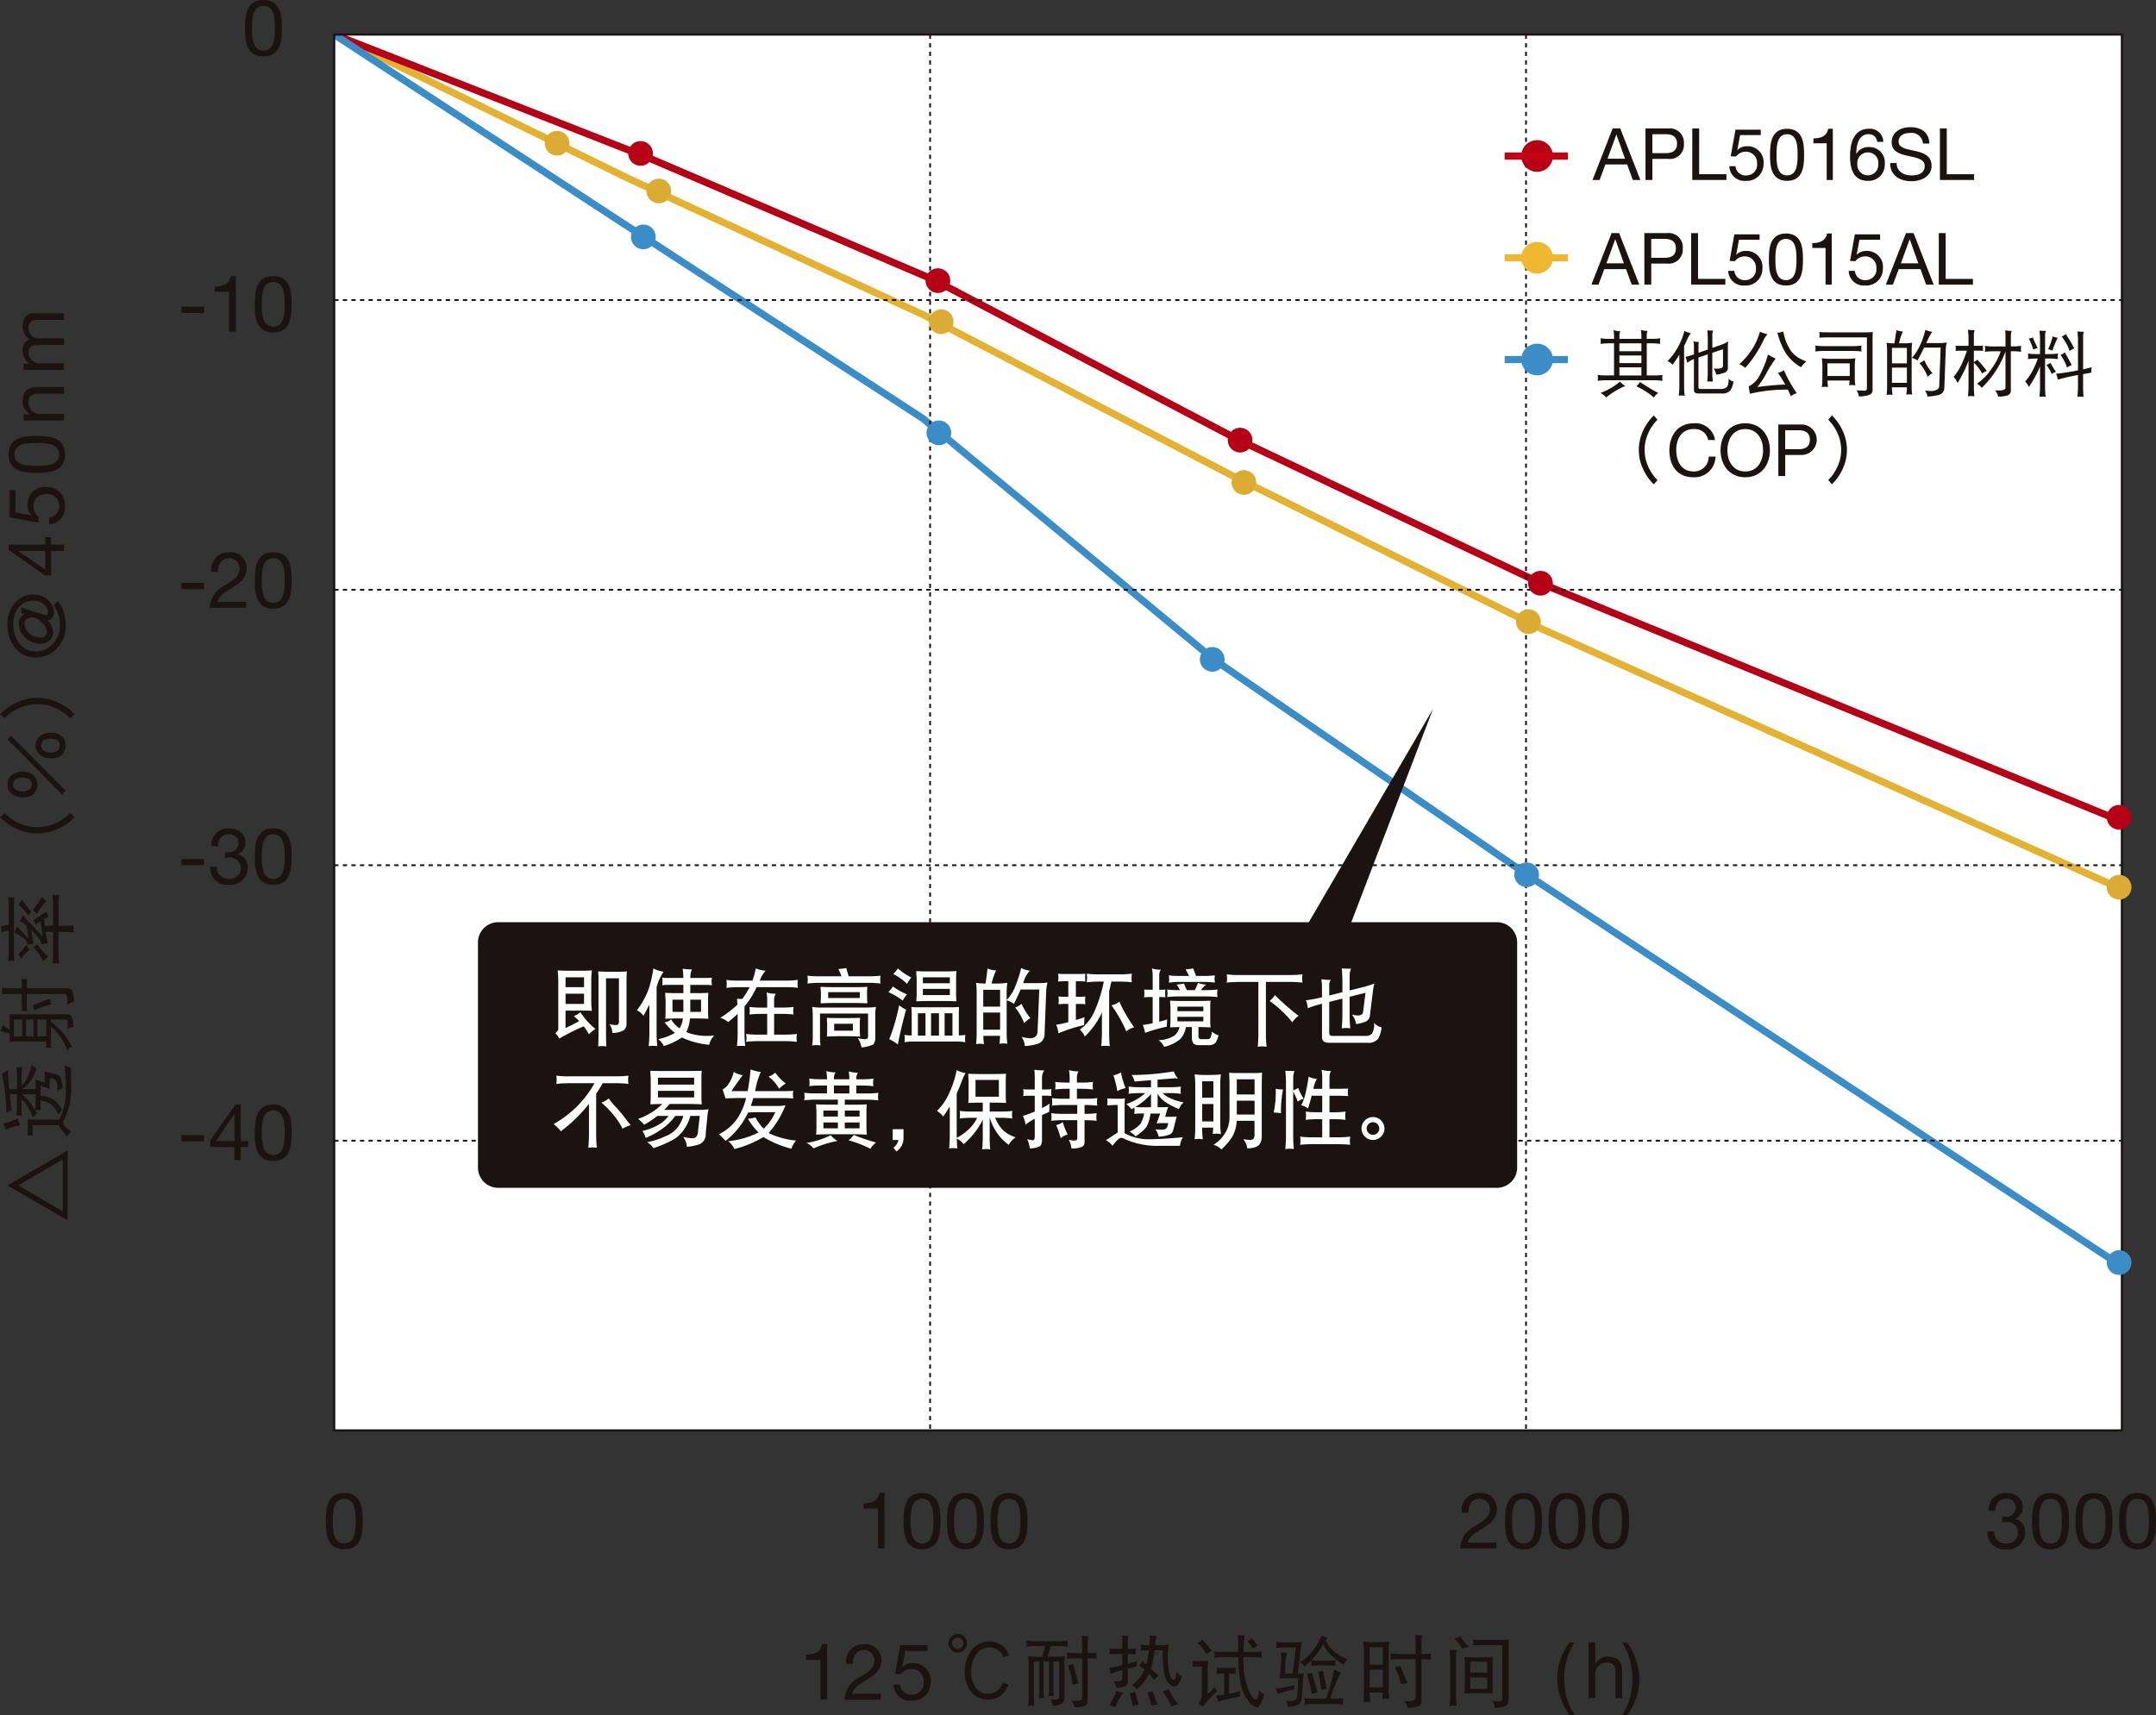 <svg xmlns="http://www.w3.org/2000/svg" xmlns:xlink="http://www.w3.org/1999/xlink" width="302" height="240.292" viewBox="0 0 302 240.292"><rect x="0" y="0" width="302" height="240.292" fill="#333333" stroke="none"/><defs><clipPath id="a"><rect width="250.41" height="195.559" fill="none"/></clipPath><clipPath id="b"><rect width="302" height="240.292" fill="none"/></clipPath></defs><rect width="250.41" height="195.559" transform="translate(46.814 4.842)" fill="#fff"/><g transform="translate(46.814 4.842)"><g clip-path="url(#a)"><path d="M27.76,2.872,69.138,23.115l41.2,19.051L153.41,64.591,196.9,86.13l80.53,36.149" transform="translate(-27.76 -2.871)" fill="none" stroke="#e4b232" stroke-miterlimit="10" stroke-width="1"/><path d="M27.76,2.872,71.885,20.184l39.868,17.051,42.616,22.38,42.49,20.166L277.887,113" transform="translate(-27.76 -2.871)" fill="none" stroke="#b60016" stroke-miterlimit="10" stroke-width="1"/><path d="M27.76,2.872l39.876,26.06,42.616,27.753L151,90.435l43.991,30.24,82.9,54.585" transform="translate(-27.76 -2.871)" fill="none" stroke="#3a8dc6" stroke-miterlimit="10" stroke-width="1"/></g></g><line y2="195.559" transform="translate(130.284 4.843)" fill="none" stroke="#1a1311" stroke-miterlimit="10" stroke-width="0.25" stroke-dasharray="0.601 0.601"/><line y2="195.559" transform="translate(213.754 4.843)" fill="none" stroke="#1a1311" stroke-miterlimit="10" stroke-width="0.25" stroke-dasharray="0.601 0.601"/><line x2="250.41" transform="translate(46.813 42.036)" fill="none" stroke="#1a1311" stroke-miterlimit="10" stroke-width="0.25" stroke-dasharray="0.601 0.601"/><line x2="250.41" transform="translate(46.813 82.627)" fill="none" stroke="#1a1311" stroke-miterlimit="10" stroke-width="0.25" stroke-dasharray="0.601 0.601"/><line x2="250.41" transform="translate(46.813 121.219)" fill="none" stroke="#1a1311" stroke-miterlimit="10" stroke-width="0.25" stroke-dasharray="0.601 0.601"/><line x2="250.41" transform="translate(46.813 159.811)" fill="none" stroke="#1a1311" stroke-miterlimit="10" stroke-width="0.25" stroke-dasharray="0.601 0.601"/><path d="M2.116,100.471l6.248-3.639V104.1Zm-1.492,0,8.41,4.889V95.581Z" transform="translate(0.428 65.605)" fill="#1a1311"/><g clip-path="url(#b)"><path d="M1.183,91.877H2.268V89.9A6.278,6.278,0,0,0,2.182,88.8a2.049,2.049,0,0,0,.427.044,1.5,1.5,0,0,0,.383-.044A7.645,7.645,0,0,0,2.9,89.9v1.479a3.585,3.585,0,0,0,.777-1.008,7.388,7.388,0,0,0,.637-1.929,2.056,2.056,0,0,0,.735.516,8.465,8.465,0,0,1-.933,1.863,3.126,3.126,0,0,1-1.152,1.052H4.876v-.648a5.481,5.481,0,0,0-.044-.723,2.748,2.748,0,0,0,.56.219l.767.207v-.809a5.75,5.75,0,0,0-.044-.735c.953.241,1.546.395,1.774.482a.747.747,0,0,1,.494.428,4.778,4.778,0,0,1,.265,1.489,1.576,1.576,0,0,0-.735.341V91.4a1.112,1.112,0,0,0-.243-.789,1.513,1.513,0,0,0-.821-.285v1.03a3.808,3.808,0,0,0,.046.516,4.612,4.612,0,0,0-.57-.219s-.253-.078-.759-.253v1.415a3.922,3.922,0,0,1,1.831.558A4.2,4.2,0,0,1,8.6,94.825a2.371,2.371,0,0,0-.514.648,3.54,3.54,0,0,0-1.042-1.449,3.007,3.007,0,0,0-1.481-.536v.658c0,.241.012.482.034.723a2.145,2.145,0,0,0-.384-.044,2.01,2.01,0,0,0-.359.044c.086.142.164.285.239.427a3.99,3.99,0,0,0-.6.6A6.7,6.7,0,0,0,2.9,93.28v1.2a7.807,7.807,0,0,0,.088,1.12,2.143,2.143,0,0,0-.383-.044,3.079,3.079,0,0,0-.427.044,6.411,6.411,0,0,0,.086-1.12V92.6H1.259c.11,1.073.187,1.842.229,2.312a2.221,2.221,0,0,0-.722.307,27.192,27.192,0,0,0-.6-5.525,3.572,3.572,0,0,0,.867-.516c-.024.209-.044.385-.044.516.078.833.143,1.557.2,2.182M2.4,95.986a2.305,2.305,0,0,0,.339.943,13.019,13.019,0,0,0-2.1.636,2.36,2.36,0,0,0-.341-.855A9.768,9.768,0,0,0,2.4,95.986m2.476-1.842V92.6h-1.9a9.325,9.325,0,0,1,1.853,2.234,4.985,4.985,0,0,0,.044-.69M3.77,96.8a4.94,4.94,0,0,0-.044-.68c.285.022.57.034.853.034H8.187c.034-.056.054-.11.078-.155a9.133,9.133,0,0,0,.855-4.253c0-.636-.054-1.7-.177-3.211a2.119,2.119,0,0,0,.9.307v2.609a9.668,9.668,0,0,1-.9,4.56,1.519,1.519,0,0,0-.207.538c0,.273.363.712,1.108,1.325a1.965,1.965,0,0,0-.558.68l-.879-1.14a1.93,1.93,0,0,1-.285-.482H4.448c0,.482.024.976.046,1.459a2.3,2.3,0,0,0-.384-.044,2.276,2.276,0,0,0-.383.044c.032-.526.044-1.064.044-1.59" transform="translate(0.112 60.707)" fill="#1a1311"/><path d="M.4,87.744a3.528,3.528,0,0,0,.941.668V87.065a7.02,7.02,0,0,0-.044-.811c.352.022.691.032,1.03.032H9.473c.307,0,.516.187.636.56a4.335,4.335,0,0,1,.177,1.206,2.093,2.093,0,0,0-.857.3c.024-.406.044-.747.044-1.032,0-.2-.142-.3-.427-.3H7.117v.3a9.667,9.667,0,0,1,2.916,3.432,1.9,1.9,0,0,0-.6.636,7.46,7.46,0,0,0-1.106-2.094,5.031,5.031,0,0,0-1.206-1.238v1.961c0,.309.022.636.044.987a2.424,2.424,0,0,0-.383-.044A1.508,1.508,0,0,0,6.437,91a8.506,8.506,0,0,0,.044-.887c-.11,0-.231-.01-.339-.01H2.326c-.339,0-.678.02-1.03.044a6.784,6.784,0,0,0,.044-.811V89a12.758,12.758,0,0,0-1.325-.361,3.233,3.233,0,0,0,.384-.9m2.653-2.39V83.426H.957c-.241,0-.484.022-.735.044a4.376,4.376,0,0,0,.088-.943,2.2,2.2,0,0,0,.779.12H3.051v-.811a2.735,2.735,0,0,0-.046-.514,1.675,1.675,0,0,0,.395.044,1.552,1.552,0,0,0,.383-.044,4.624,4.624,0,0,0-.042.514v.811H9.429a.7.7,0,0,1,.735.494,4.585,4.585,0,0,1,.164,1.391,2.03,2.03,0,0,0-.9.428v-.636c0-.592-.142-.9-.427-.9H3.741v1.929a4.066,4.066,0,0,0,.042.5,2.242,2.242,0,0,0-.383-.032,2.426,2.426,0,0,0-.395.032,2.483,2.483,0,0,0,.046-.5m.042,1.666H1.942v2.356H3.093Zm1.59,0H3.655v2.356H4.684ZM7,84.105a6.3,6.3,0,0,0,.164.811,10.811,10.811,0,0,0-2.433.821A2.414,2.414,0,0,0,4.6,85Zm-.516,2.916H5.243v2.356h.9c.12,0,.229,0,.339-.01Z" transform="translate(0.01 55.817)" fill="#1a1311"/><path d="M1.154,78.547V75.9a9.656,9.656,0,0,0-.076-1.238,2.236,2.236,0,0,0,.459.044,1.964,1.964,0,0,0,.438-.044A9.7,9.7,0,0,0,1.888,75.9v6.469a9.68,9.68,0,0,0,.088,1.248,3.043,3.043,0,0,0-.438-.042,3.54,3.54,0,0,0-.459.042,9.664,9.664,0,0,0,.076-1.248V79.336c-.373.088-.7.175-.987.251-.01-.261-.034-.546-.076-.853.327-.056.69-.121,1.062-.187m1.206.143a1.911,1.911,0,0,0,.449.624,7.463,7.463,0,0,1,1.13,1.261L3.676,78.69a4.317,4.317,0,0,0-.975-.681l.514-.855a3.166,3.166,0,0,0,.7.944,20.836,20.836,0,0,1,1.995,2.137L5.6,78.043a5.409,5.409,0,0,0-.636.526,2.238,2.238,0,0,0-.341-.646,2.128,2.128,0,0,0,.428-.3c.331-.229.614-.428.877-.592.175-.11.341-.207.494-.307a3.4,3.4,0,0,0,.339.68,4.652,4.652,0,0,0-.636.307c.032.351.066.67.1.976H7.369V75.653a9.011,9.011,0,0,0-.086-1.327,2.214,2.214,0,0,0,.471.046,2.24,2.24,0,0,0,.472-.046,10.654,10.654,0,0,0-.089,1.327V78.69H8.9a11.633,11.633,0,0,0,1.371-.078,3.107,3.107,0,0,0,0,1.02A11.3,11.3,0,0,0,8.9,79.544H8.136V82.68a10.606,10.606,0,0,0,.089,1.325,3.437,3.437,0,0,0-.472-.044,3.389,3.389,0,0,0-.471.044,8.973,8.973,0,0,0,.086-1.325V79.544H6.34c.088.594.186,1.12.3,1.59l-.9.175a2.441,2.441,0,0,0-.55-1.13c-.329-.351-.614-.656-.865-.909a11,11,0,0,0,.351,1.907,3.225,3.225,0,0,0-.823.175,1.568,1.568,0,0,0-.56-.855,4.8,4.8,0,0,0-1.358-.821,3.29,3.29,0,0,0,.427-.987M3.6,81.353a2.879,2.879,0,0,0,.514.68A4.58,4.58,0,0,0,2.908,83.36a2,2,0,0,0-.427-.68A5.731,5.731,0,0,0,3.6,81.353M3,74.963a12.7,12.7,0,0,0,1.28,1.72,1.73,1.73,0,0,0-.339.592,8.543,8.543,0,0,0-1.415-1.535A2.861,2.861,0,0,0,3,74.963m2.826-.341a2.151,2.151,0,0,0,.648.6,8.05,8.05,0,0,0-.7.779A10.341,10.341,0,0,0,5.1,77.023a2.173,2.173,0,0,0-.56-.514,19.887,19.887,0,0,0,1.282-1.885m-.68,6.643a11.9,11.9,0,0,0,1.58,1.8A2.1,2.1,0,0,0,6,83.655a7.423,7.423,0,0,0-.777-1.261,4.2,4.2,0,0,0-.68-.744,1.747,1.747,0,0,0,.6-.384" transform="translate(0.063 51.016)" fill="#1a1311"/><path d="M10.457,68.113a7.6,7.6,0,0,1-2.423,1.678A6.827,6.827,0,0,1,2.4,69.779,7.761,7.761,0,0,1,0,68.113l.648-.56a6.674,6.674,0,0,0,2.1,1.437,6.169,6.169,0,0,0,2.476.526,6.1,6.1,0,0,0,2.479-.526,6.544,6.544,0,0,0,2.1-1.437Z" transform="translate(0 46.367)" fill="#1a1311"/><path d="M8.773,69.005l-.514.5L.618,61.793l.516-.5ZM4.225,66.781a1.846,1.846,0,0,1,.01,2.718,2.274,2.274,0,0,1-1.469.427,2.438,2.438,0,0,1-1.5-.438,1.741,1.741,0,0,1,0-2.707,2.488,2.488,0,0,1,1.5-.45,2.272,2.272,0,0,1,1.459.45M1.4,68.128a.843.843,0,0,0,.474.767,1.774,1.774,0,0,0,.887.207,1.522,1.522,0,0,0,.855-.218.843.843,0,0,0,.4-.757c0-.636-.417-.965-1.26-.965-.9,0-1.361.329-1.361.965m6.776-6.808a1.848,1.848,0,0,1,.012,2.718,2.278,2.278,0,0,1-1.469.428,2.366,2.366,0,0,1-1.492-.45,1.711,1.711,0,0,1,0-2.7,2.44,2.44,0,0,1,1.492-.449,2.273,2.273,0,0,1,1.457.449M5.353,62.67a.84.84,0,0,0,.45.767,1.761,1.761,0,0,0,.887.209,1.455,1.455,0,0,0,.857-.221.824.824,0,0,0,.415-.756c0-.636-.415-.965-1.272-.965-.887,0-1.337.329-1.337.965" transform="translate(0.424 41.781)" fill="#1a1311"/><path d="M8.036,58.581a7.989,7.989,0,0,1,2.423,1.678l-.646.558a6.8,6.8,0,0,0-2.1-1.435,6.1,6.1,0,0,0-2.479-.526,6.183,6.183,0,0,0-2.477.526,6.9,6.9,0,0,0-2.1,1.435L0,60.259a7.958,7.958,0,0,1,2.4-1.666,6.831,6.831,0,0,1,5.634-.012" transform="translate(0 39.796)" fill="#1a1311"/><path d="M6.241,50.116a2.357,2.357,0,0,1,.877,1.853,1.059,1.059,0,0,1-.887,1.062A2.136,2.136,0,0,1,7,54.654a1.471,1.471,0,0,1-.528,1.206,1.847,1.847,0,0,1-1.272.417,2.946,2.946,0,0,1-2.093-.865A2.725,2.725,0,0,1,2.2,53.373a1.374,1.374,0,0,1,.821-1.218l-.459-.132V51.2a33.291,33.291,0,0,0,3.508,1.086c.153,0,.231-.1.231-.317a1.55,1.55,0,0,0-.648-1.251,2.149,2.149,0,0,0-1.349-.47,2.566,2.566,0,0,0-2.159,1.02A3.725,3.725,0,0,0,1.428,53.6a4.191,4.191,0,0,0,.8,2.553,2.757,2.757,0,0,0,2.324,1.2,3.145,3.145,0,0,0,2.455-1.074,3.6,3.6,0,0,0,.953-2.533,4.3,4.3,0,0,0-.875-2.86l.59-.57a5.151,5.151,0,0,1,1.1,3.43A4.443,4.443,0,0,1,7.6,56.881a3.941,3.941,0,0,1-3.047,1.325,3.535,3.535,0,0,1-2.928-1.425A5.082,5.082,0,0,1,.619,53.6a4.518,4.518,0,0,1,.953-2.928A3.334,3.334,0,0,1,4.3,49.393a2.88,2.88,0,0,1,1.941.723M3.4,52.747a.71.71,0,0,0-.384.626,1.9,1.9,0,0,0,.7,1.5,2.432,2.432,0,0,0,1.6.548.861.861,0,0,0,.855-.855A1.947,1.947,0,0,0,5.442,53.3a1.991,1.991,0,0,0-1.283-.723,1.681,1.681,0,0,0-.757.175" transform="translate(0.425 33.902)" fill="#1a1311"/><path d="M5.844,45.675V44.623h.821v1.052h1.82v.877H6.665V49.96h-.9L.714,46.421v-.745Zm0,.877h-3.8v.022l3.8,2.587Z" transform="translate(0.49 30.628)" fill="#1a1311"/><path d="M1.613,40.885V44.02l2.236.417.022-.022a1.961,1.961,0,0,1-.558-1.447,2.418,2.418,0,0,1,2.663-2.509,2.536,2.536,0,0,1,2.587,2.717,2.283,2.283,0,0,1-2.224,2.479v-.933a1.53,1.53,0,0,0,1.4-1.632A1.636,1.636,0,0,0,5.9,41.445,1.683,1.683,0,0,0,4.134,43.2a1.856,1.856,0,0,0,.735,1.445l-.046.8L.792,44.721V40.885Z" transform="translate(0.544 27.769)" fill="#1a1311"/><path d="M.714,38.806c0-2.433,2.236-2.587,3.956-2.587s3.946.153,3.946,2.587S6.38,41.393,4.67,41.393.714,41.239.714,38.806m7.081,0c0-1.589-1.973-1.6-3.135-1.6s-3.125.012-3.125,1.6,1.973,1.6,3.125,1.6,3.135-.012,3.135-1.6" transform="translate(0.49 24.86)" fill="#1a1311"/><path d="M2.016,36.849v-.877h.9V35.95a1.973,1.973,0,0,1-1.03-1.842c0-1.491.855-1.951,2.071-1.951H7.682v.933H3.845a1.067,1.067,0,0,0-1.14,1.15,1.591,1.591,0,0,0,1.776,1.676h3.2v.933Z" transform="translate(1.293 22.072)" fill="#1a1311"/><path d="M2.016,33.969v-.877h.833V33.07a2.089,2.089,0,0,1-.965-1.831,1.5,1.5,0,0,1,.965-1.557,2.094,2.094,0,0,1-.965-1.776c0-1.128.47-1.885,1.643-1.885H7.682v.933H3.967c-.7,0-1.261.186-1.261,1.1a1.372,1.372,0,0,0,1.449,1.479H7.682v.933H3.967c-.734,0-1.261.231-1.261,1.062a1.528,1.528,0,0,0,1.449,1.513H7.682v.933Z" transform="translate(1.293 17.86)" fill="#1a1311"/><path d="M69.9,144.366h-.933V138.8H66.957v-.745c1.064,0,2.027-.285,2.236-1.457H69.9Z" transform="translate(45.958 93.756)" fill="#1a1311"/><path d="M70.375,139.345a2.408,2.408,0,0,1,2.5-2.75,2.206,2.206,0,0,1,2.433,2.236c0,1.371-.919,2.061-1.884,2.663s-2,1.086-2.182,2.051h3.99v.823H70.154a3.7,3.7,0,0,1,2.182-3.179c1.315-.813,1.985-1.3,1.985-2.369a1.417,1.417,0,0,0-1.5-1.4c-1.086,0-1.546,1-1.513,1.929Z" transform="translate(48.152 93.755)" fill="#1a1311"/><path d="M78.992,137.494H75.857l-.415,2.236.019.022a1.969,1.969,0,0,1,1.45-.558,2.418,2.418,0,0,1,2.509,2.663,2.537,2.537,0,0,1-2.718,2.587,2.283,2.283,0,0,1-2.479-2.224h.933a1.531,1.531,0,0,0,1.632,1.4,1.636,1.636,0,0,0,1.644-1.843,1.683,1.683,0,0,0-1.752-1.764,1.855,1.855,0,0,0-1.447.735l-.8-.046.723-4.032h3.837Z" transform="translate(50.945 93.809)" fill="#1a1311"/><path d="M81.006,137.969a1.253,1.253,0,0,1-.921.383,1.31,1.31,0,0,1-1.305-1.3,1.249,1.249,0,0,1,.384-.921,1.262,1.262,0,0,1,.921-.384,1.3,1.3,0,0,1,.921.384,1.288,1.288,0,0,1,.383.921,1.254,1.254,0,0,1-.383.921m-.363-1.481a.792.792,0,1,0,.231.56.756.756,0,0,0-.231-.56m5.821,2.521a2.047,2.047,0,0,0-1.995-1.369,2.135,2.135,0,0,0-1.906,1.162,4.193,4.193,0,0,0-.594,2.213,3.916,3.916,0,0,0,.526,2.073,1.972,1.972,0,0,0,1.8,1.042,2.24,2.24,0,0,0,2.1-1.589l.789.317a3.83,3.83,0,0,1-1.1,1.545,3.074,3.074,0,0,1-4.209-.678,4.446,4.446,0,0,1-.809-2.71,4.79,4.79,0,0,1,.865-2.86,2.958,2.958,0,0,1,2.533-1.349,2.861,2.861,0,0,1,2.828,1.9Z" transform="translate(54.073 93.171)" fill="#1a1311"/><path d="M86.44,136.665h3.42a7.76,7.76,0,0,0,1.207-.088,2.08,2.08,0,0,0-.046.427,1.814,1.814,0,0,0,.046.428,8.96,8.96,0,0,0-1.207-.089H88.7l-.462,1.5h1.371a5.822,5.822,0,0,0,1.064-.088,4.088,4.088,0,0,0-.078.811v5.01a.885.885,0,0,1-.243.735,2.255,2.255,0,0,1-1.39.383,2.006,2.006,0,0,0-.341-.857h.648a.875.875,0,0,0,.492-.1c.066-.044.1-.153.1-.329v-4.923h-.811v3.892a5.006,5.006,0,0,0,.089.987,2.435,2.435,0,0,0-.385-.042,2.146,2.146,0,0,0-.383.042,7.767,7.767,0,0,0,.074-.987v-3.892h-.767v4.189a5.017,5.017,0,0,0,.089.987,2.431,2.431,0,0,0-.383-.046,2.141,2.141,0,0,0-.385.046,7.8,7.8,0,0,0,.076-.987v-4.189h-.767v5.481a3.134,3.134,0,0,0,.089.769,2.324,2.324,0,0,0-.472-.044,1.742,1.742,0,0,0-.428.044,3.71,3.71,0,0,0,.088-.769v-5.4a4.113,4.113,0,0,0-.088-.811,5.026,5.026,0,0,0,.987.088h.987l.45-1.5H86.44a8.7,8.7,0,0,0-1.206.089A2.4,2.4,0,0,0,85.28,137a2.9,2.9,0,0,0-.046-.427,7.564,7.564,0,0,0,1.206.088m5.01,1.666h1.624V136.62c0-.239-.024-.482-.046-.734a4.376,4.376,0,0,0,.943.088,2.188,2.188,0,0,0-.12.777v1.58h.767a2.879,2.879,0,0,0,.514-.044,1.627,1.627,0,0,0-.044.383,1.792,1.792,0,0,0,.044.427,4.185,4.185,0,0,0-.514-.032h-.767v5.953a.691.691,0,0,1-.484.723,4.288,4.288,0,0,1-1.358.175,1.97,1.97,0,0,0-.428-.9h.636c.57,0,.857-.153.857-.438v-5.514H91.45a3.933,3.933,0,0,0-.514.032,2.727,2.727,0,0,0,.042-.427,2.627,2.627,0,0,0-.042-.383,2.718,2.718,0,0,0,.514.044m1.106,4.285a6.971,6.971,0,0,0-.809.165A17.431,17.431,0,0,0,91.111,140a2.729,2.729,0,0,0,.723-.12Z" transform="translate(58.503 93.269)" fill="#1a1311"/><path d="M92.681,137.757h1.292v-1.148c0-.243-.02-.482-.044-.725a4.981,4.981,0,0,0,.943.078,2.224,2.224,0,0,0-.132.777v1.019h.636a4.059,4.059,0,0,0,.516-.032,1.57,1.57,0,0,0-.044.383,1.945,1.945,0,0,0,.044.428,4.411,4.411,0,0,0-.516-.044H94.74v1.369a12.969,12.969,0,0,0,1.239-.383c-.034.373-.046.637-.046.767-.447.11-.843.209-1.194.3v1.766a.692.692,0,0,1-.417.722,2.94,2.94,0,0,1-1.172.177,1.807,1.807,0,0,0-.428-.9h.646c.395,0,.6-.143.6-.438v-1.13a12.338,12.338,0,0,0-1.632.536,3.425,3.425,0,0,0-.209-.855c.636-.1,1.251-.219,1.842-.371v-1.558H92.681a4.47,4.47,0,0,0-.518.044,2.638,2.638,0,0,0,.046-.428,2.135,2.135,0,0,0-.046-.383,4.1,4.1,0,0,0,.518.032m1.413,6.128a12.926,12.926,0,0,0-1.152,2.062,2.258,2.258,0,0,0-.811-.265,8.46,8.46,0,0,0,1.02-2.049,2.784,2.784,0,0,0,.943.251m2.18,1.712a3.982,3.982,0,0,0-.853.174,10.346,10.346,0,0,0-.428-1.8,2.486,2.486,0,0,0,.777-.177Zm1.074-8.344h.417c.022-.239.034-.482.056-.734v-.678a4.391,4.391,0,0,0,.987.12,2.344,2.344,0,0,0-.175.767c-.024.186-.032.361-.044.524h.779a6.925,6.925,0,0,0,1.148-.086,5.576,5.576,0,0,0-.162,1.15,11.837,11.837,0,0,0,.261,3.113c.155.471.352.7.592.7.057,0,.11-.042.165-.132a4.035,4.035,0,0,0,.219-1.029,1.4,1.4,0,0,0,.723.644,3.99,3.99,0,0,1-.558,1.186.564.564,0,0,1-.428.229c-.438,0-.831-.285-1.162-.875-.371-.594-.548-1.985-.548-4.177H98.5a14.064,14.064,0,0,1-.516,2.609c.329.3.69.592,1.076.9a2.256,2.256,0,0,0-.594.646,8.508,8.508,0,0,0-.744-.867,6.561,6.561,0,0,1-1.744,2.194,2.445,2.445,0,0,0-.68-.648,4.534,4.534,0,0,0,1.774-2.148,8.074,8.074,0,0,0-.754-.592,2.079,2.079,0,0,0,.514-.548,6.384,6.384,0,0,0,.482.462,13.9,13.9,0,0,0,.383-2.007h-.351a4.05,4.05,0,0,0-.811.088,3.192,3.192,0,0,0,.044-.471,2.635,2.635,0,0,0-.044-.428,3.341,3.341,0,0,0,.811.086m1.546,8.3a3.754,3.754,0,0,0-.855.177,9.039,9.039,0,0,0-.6-1.885,2.188,2.188,0,0,0,.767-.165Zm2.906-.044a2.423,2.423,0,0,0-.944.351,9.174,9.174,0,0,0-1.238-2.147,2.335,2.335,0,0,0,.855-.342,7.461,7.461,0,0,0,1.327,2.138" transform="translate(63.237 93.238)" fill="#1a1311"/><path d="M99.563,139.5h.931a6.035,6.035,0,0,0,.779-.044,4.217,4.217,0,0,0-.089.811v3.87a9.4,9.4,0,0,0,.988-1,1.235,1.235,0,0,0,.339.56,24.847,24.847,0,0,0-2.051,2.224,2.232,2.232,0,0,0-.558-.514,2.965,2.965,0,0,0,.4-.69,2.6,2.6,0,0,0,.076-.5v-3.948h-.811a4.225,4.225,0,0,0-.516.044,2.106,2.106,0,0,0,0-.855,2.59,2.59,0,0,0,.516.044m1.216-2.619c.263.285.482.546.659.767.118.153.239.307.349.438a4.16,4.16,0,0,0-.821.427,3.509,3.509,0,0,0-.46-.744,5.889,5.889,0,0,0-.779-.845,2.407,2.407,0,0,0,.734-.427,3.27,3.27,0,0,0,.319.383m2.543,1.337h2.148c-.022-1.25-.044-2.051-.088-2.4a8.336,8.336,0,0,0,.987.088,12.157,12.157,0,0,0-.164,2.314h1.315a7.853,7.853,0,0,0,1.238-.089,2.37,2.37,0,0,0-.042.474,1.927,1.927,0,0,0,.042.427,9.28,9.28,0,0,0-1.238-.088h-1.315a11.049,11.049,0,0,0,.833,4.955c.383.669.69,1,.911,1,.174,0,.315-.438.427-1.325a2.143,2.143,0,0,0,.734.558q-.589,1.844-.987,1.843a1.765,1.765,0,0,1-1.052-.648,5.852,5.852,0,0,1-1.315-2.926,18.632,18.632,0,0,1-.273-3.454h-2.16a9.3,9.3,0,0,0-1.239.088,2.619,2.619,0,0,0,.046-.427,3.219,3.219,0,0,0-.046-.474,7.874,7.874,0,0,0,1.239.089m-.3,2.224h1.5a3.5,3.5,0,0,0,.592-.044,1.941,1.941,0,0,0-.042.428,2.335,2.335,0,0,0,.042.47,5.824,5.824,0,0,0-.592-.044h-.349v2.83a12.462,12.462,0,0,0,1.545-.384,1.547,1.547,0,0,0-.044.384,1.224,1.224,0,0,0,.044.339c-1.074.219-2.106.47-3.081.767a2.808,2.808,0,0,0-.305-.855c.4-.032.788-.078,1.16-.143v-2.938h-.472c-.2,0-.4.024-.6.044a3.174,3.174,0,0,0,.046-.47,2.639,2.639,0,0,0-.046-.428,3.666,3.666,0,0,0,.6.044m4.562-3.9c.153.2.3.374.4.526a1.817,1.817,0,0,0,.219.285,4.472,4.472,0,0,0-.734.395,2.36,2.36,0,0,0-.263-.5,3.667,3.667,0,0,0-.46-.57,2.162,2.162,0,0,0,.636-.383,1.225,1.225,0,0,0,.2.251" transform="translate(67.984 93.22)" fill="#1a1311"/><path d="M108.528,143.144a1,1,0,0,0,.044.3,20.272,20.272,0,0,0-2.356.6,2.614,2.614,0,0,0-.253-.734,10.566,10.566,0,0,0,2.565-.516Zm-1.413-6.3h1.457c.352,0,.712-.012,1.074-.034a3,3,0,0,0-.153.69l-.418,3.715h.057a5.979,5.979,0,0,0,.767-.042,8.728,8.728,0,0,0-.123,1.152l-.174,2.444a1.086,1.086,0,0,1-.373.767,4.119,4.119,0,0,1-1.558.351,3.155,3.155,0,0,0-.25-.9,4.223,4.223,0,0,0,.5.044,2.039,2.039,0,0,0,.69-.088.5.5,0,0,0,.341-.383l.175-2.708h-1.754a4.457,4.457,0,0,0-.855.088c.132-1.315.207-2.314.207-2.992,0-.243-.022-.482-.044-.735a4.451,4.451,0,0,0,.9.088,3.152,3.152,0,0,0-.209.789c-.046.241-.066.943-.088,2.125h1.064l.437-3.681h-1.676a6.726,6.726,0,0,0-1.064.088,2.725,2.725,0,0,0,0-.855,6.933,6.933,0,0,0,1.064.078m6.17-.681a2.7,2.7,0,0,0-.329.406,4.743,4.743,0,0,0,1.108,1.489,6.051,6.051,0,0,0,2.007,1.142,2.188,2.188,0,0,0-.56.777,8.25,8.25,0,0,1-1.931-1.491,4.238,4.238,0,0,1-.941-1.415,12.381,12.381,0,0,1-1.688,2.26,6.018,6.018,0,0,0,1.084.088h1.206a6.261,6.261,0,0,0,1.106-.088,2.062,2.062,0,0,0-.042.427,1.519,1.519,0,0,0,.042.384,7.393,7.393,0,0,0-1.106-.088h-1.206a7.428,7.428,0,0,0-1.106.088,2.183,2.183,0,0,0,.042-.384,2.537,2.537,0,0,0-.042-.4c-.287.307-.582.592-.9.875a2.7,2.7,0,0,0-.648-.6,7.227,7.227,0,0,0,1.863-1.73,7.884,7.884,0,0,0,1.14-2.029,2.672,2.672,0,0,0,.9.3m1.842,4.879a16.31,16.31,0,0,0-1.513,3.681h.57a7.9,7.9,0,0,0,1.238-.086,2.4,2.4,0,0,0-.042.47,1.942,1.942,0,0,0,.042.428,9.62,9.62,0,0,0-1.238-.078h-2.958a9.578,9.578,0,0,0-1.241.078,2.841,2.841,0,0,0,.046-.428,3.575,3.575,0,0,0-.046-.47,7.875,7.875,0,0,0,1.241.086h1.808a25.176,25.176,0,0,0,1.106-4.11,3.575,3.575,0,0,0,.987.428m-3.3,2.828a4.9,4.9,0,0,0-.811.175,16.742,16.742,0,0,0-.69-2.83,2.425,2.425,0,0,0,.734-.13Zm1.282-.516a4.771,4.771,0,0,0-.767.175,20.442,20.442,0,0,0-.428-2.607,2.133,2.133,0,0,0,.681-.133Z" transform="translate(72.731 93.255)" fill="#1a1311"/><path d="M114.519,136.846h1.062a8.666,8.666,0,0,0,1.3-.089,6.607,6.607,0,0,0-.088,1.15v5.658a7.642,7.642,0,0,0,.088,1.238c-.241-.02-.406-.044-.472-.044-.089,0-.263.024-.514.044a8.251,8.251,0,0,0,.076-.9h-1.83v.132a9.856,9.856,0,0,0,.074,1.239,4.45,4.45,0,0,0-.5-.044,3.518,3.518,0,0,0-.472.044,11.322,11.322,0,0,0,.078-1.239v-6.128a9.758,9.758,0,0,0-.078-1.15,8.244,8.244,0,0,0,1.283.089m1.457.722h-1.842v2.444h1.842Zm0,3.125h-1.842v2.489h1.842Zm2.3-2.182h2.278v-1.929c0-.251-.02-.5-.042-.767a4.606,4.606,0,0,0,.975.088,2.346,2.346,0,0,0-.118.811v1.8h.118a8,8,0,0,0,1.251-.088,2.312,2.312,0,0,0-.046.471,1.721,1.721,0,0,0,.046.428,9.752,9.752,0,0,0-1.251-.086h-.118V145.1a.742.742,0,0,1-.506.767,4.725,4.725,0,0,1-1.425.175,1.9,1.9,0,0,0-.471-.943h.678c.6,0,.909-.143.909-.428v-5.435H118.28a9.57,9.57,0,0,0-1.239.086,2.39,2.39,0,0,0,.044-.428,3.35,3.35,0,0,0-.044-.471,7.854,7.854,0,0,0,1.239.088m1.162,4.068a6.115,6.115,0,0,0-.9.175,9.778,9.778,0,0,0-.9-2.4,2.451,2.451,0,0,0,.767-.177Z" transform="translate(77.723 93.22)" fill="#1a1311"/><path d="M121.426,137.885a2.184,2.184,0,0,0-.12.811v5.437a12.736,12.736,0,0,0,.086,1.589,2.871,2.871,0,0,0-.514-.042,2.278,2.278,0,0,0-.472.042,15.02,15.02,0,0,0,.088-1.589v-4.923a11.494,11.494,0,0,0-.088-1.371,8.96,8.96,0,0,0,1.02.046m1.72-.471a2.509,2.509,0,0,0-.9.339,6.177,6.177,0,0,0-1.162-1.491,2.488,2.488,0,0,0,.811-.351,5.327,5.327,0,0,0,1.25,1.5m.68,1.5h1.327c.438,0,.887-.012,1.327-.044a4.178,4.178,0,0,0-.046.648v3.639a6.4,6.4,0,0,0,.046.809c-.44-.02-.889-.042-1.327-.042h-1.327c-.438,0-.887.022-1.325.042.02-.263.044-.536.044-.809v-3.639a4.4,4.4,0,0,1-.044-.648c.438.032.887.044,1.325.044m1.843.6h-2.356v1.535h2.356Zm0,2.224h-2.356v1.578h2.356Zm-.944-5.273h2.784c.395,0,.8-.01,1.206-.042-.03.305-.044.6-.044.9v7.541c0,.438-.132.713-.373.835a3.657,3.657,0,0,1-1.557.273,1.822,1.822,0,0,0-.383-.943c.626.022,1,.044,1.106.044.2,0,.309-.142.309-.427v-7.444h-3.049c-.349,0-.69.01-1.03.032a2.547,2.547,0,0,0,.046-.427,2.412,2.412,0,0,0-.046-.383c.341.032.681.042,1.03.042" transform="translate(82.644 93.287)" fill="#1a1311"/><path d="M131.066,146.635a9.2,9.2,0,0,1-1.722-5.13,8.625,8.625,0,0,1,1.722-5.054h.712a9.082,9.082,0,0,0-1.447,5.054,9.245,9.245,0,0,0,1.447,5.13Z" transform="translate(88.779 93.657)" fill="#1a1311"/><path d="M131.952,136.43h.933v2.993h.02a1.92,1.92,0,0,1,1.788-.965c1.491,0,1.951.855,1.951,2.073v3.727h-.933V140.42a1.067,1.067,0,0,0-1.15-1.14,1.593,1.593,0,0,0-1.676,1.776v3.2h-.933Z" transform="translate(90.569 93.643)" fill="#1a1311"/><path d="M134.732,146.635a9.076,9.076,0,0,0,1.445-5.054,9.247,9.247,0,0,0-1.445-5.13h.712a9.193,9.193,0,0,1,1.722,5.13,8.609,8.609,0,0,1-1.722,5.054Z" transform="translate(92.477 93.657)" fill="#1a1311"/><path d="M29.644,124.029c2.433,0,2.589,2.236,2.589,3.956s-.155,3.946-2.589,3.946-2.585-2.236-2.585-3.946.153-3.956,2.585-3.956m0,7.081c1.59,0,1.6-1.973,1.6-3.135s-.01-3.125-1.6-3.125-1.6,1.973-1.6,3.125.013,3.135,1.6,3.135" transform="translate(18.573 85.131)" fill="#1a1311"/><path d="M74.675,131.8h-.931v-5.568H71.727v-.745c1.064,0,2.027-.285,2.236-1.457h.712Z" transform="translate(49.232 85.131)" fill="#1a1311"/><path d="M77.635,124.029c2.432,0,2.587,2.236,2.587,3.956s-.155,3.946-2.587,3.946-2.587-2.236-2.587-3.946.153-3.956,2.587-3.956m0,7.081c1.589,0,1.6-1.973,1.6-3.135s-.012-3.125-1.6-3.125-1.6,1.973-1.6,3.125.012,3.135,1.6,3.135" transform="translate(51.511 85.131)" fill="#1a1311"/><path d="M81.248,124.029c2.433,0,2.587,2.236,2.587,3.956s-.153,3.946-2.587,3.946-2.587-2.236-2.587-3.946.155-3.956,2.587-3.956m0,7.081c1.589,0,1.6-1.973,1.6-3.135s-.012-3.125-1.6-3.125-1.6,1.973-1.6,3.125.012,3.135,1.6,3.135" transform="translate(53.991 85.131)" fill="#1a1311"/><path d="M84.863,124.029c2.432,0,2.587,2.236,2.587,3.956s-.155,3.946-2.587,3.946-2.587-2.236-2.587-3.946.153-3.956,2.587-3.956m0,7.081c1.589,0,1.6-1.973,1.6-3.135s-.012-3.125-1.6-3.125-1.6,1.973-1.6,3.125.012,3.135,1.6,3.135" transform="translate(56.472 85.131)" fill="#1a1311"/><path d="M121.5,126.779a2.41,2.41,0,0,1,2.5-2.75,2.206,2.206,0,0,1,2.433,2.236c0,1.371-.921,2.061-1.884,2.663s-2,1.086-2.182,2.051h3.99v.823h-5.076a3.7,3.7,0,0,1,2.182-3.179c1.314-.813,1.983-1.3,1.983-2.369a1.417,1.417,0,0,0-1.5-1.4c-1.083,0-1.545,1-1.511,1.929Z" transform="translate(83.245 85.131)" fill="#1a1311"/><path d="M127.6,124.029c2.433,0,2.587,2.236,2.587,3.956s-.153,3.946-2.587,3.946-2.587-2.236-2.587-3.946.155-3.956,2.587-3.956m0,7.081c1.589,0,1.6-1.973,1.6-3.135s-.012-3.125-1.6-3.125-1.6,1.973-1.6,3.125.012,3.135,1.6,3.135" transform="translate(85.806 85.131)" fill="#1a1311"/><path d="M131.214,124.029c2.432,0,2.587,2.236,2.587,3.956s-.155,3.946-2.587,3.946-2.587-2.236-2.587-3.946.153-3.956,2.587-3.956m0,7.081c1.589,0,1.6-1.973,1.6-3.135s-.012-3.125-1.6-3.125-1.6,1.973-1.6,3.125.012,3.135,1.6,3.135" transform="translate(88.287 85.131)" fill="#1a1311"/><path d="M134.827,124.029c2.433,0,2.587,2.236,2.587,3.956s-.153,3.946-2.587,3.946-2.587-2.236-2.587-3.946.155-3.956,2.587-3.956m0,7.081c1.589,0,1.6-1.973,1.6-3.135s-.012-3.125-1.6-3.125-1.6,1.973-1.6,3.125.012,3.135,1.6,3.135" transform="translate(90.767 85.131)" fill="#1a1311"/><path d="M167.156,127.361c.142.012.273.012.4.012a1.316,1.316,0,0,0,1.481-1.272,1.233,1.233,0,0,0-1.381-1.25c-1.02,0-1.457.779-1.469,1.688h-.933a2.3,2.3,0,0,1,2.4-2.511c1.349,0,2.368.646,2.368,2.083a1.781,1.781,0,0,1-1.074,1.546v.02a1.774,1.774,0,0,1,1.4,1.887,2.4,2.4,0,0,1-2.675,2.368,2.351,2.351,0,0,1-2.589-2.533h.933a1.582,1.582,0,0,0,1.656,1.712,1.544,1.544,0,0,0,1.686-1.5,1.483,1.483,0,0,0-1.653-1.491,4.652,4.652,0,0,0-.56.032Z" transform="translate(113.316 85.131)" fill="#1a1311"/><path d="M171.373,124.029c2.433,0,2.587,2.236,2.587,3.956s-.153,3.946-2.587,3.946-2.587-2.236-2.587-3.946.153-3.956,2.587-3.956m0,7.081c1.589,0,1.6-1.973,1.6-3.135s-.012-3.125-1.6-3.125-1.6,1.973-1.6,3.125.012,3.135,1.6,3.135" transform="translate(115.851 85.131)" fill="#1a1311"/><path d="M174.986,124.029c2.433,0,2.589,2.236,2.589,3.956s-.155,3.946-2.589,3.946-2.585-2.236-2.585-3.946.152-3.956,2.585-3.956m0,7.081c1.59,0,1.6-1.973,1.6-3.135s-.01-3.125-1.6-3.125-1.6,1.973-1.6,3.125.013,3.135,1.6,3.135" transform="translate(118.332 85.131)" fill="#1a1311"/><path d="M178.6,124.029c2.432,0,2.587,2.236,2.587,3.956s-.155,3.946-2.587,3.946-2.587-2.236-2.587-3.946.155-3.956,2.587-3.956m0,7.081c1.589,0,1.6-1.973,1.6-3.135s-.01-3.125-1.6-3.125-1.6,1.973-1.6,3.125.012,3.135,1.6,3.135" transform="translate(120.812 85.131)" fill="#1a1311"/><rect width="3.167" height="0.879" transform="translate(25.415 159.031)" fill="#1a1311"/><path d="M21.741,96.892h1.052v.821H21.741v1.82h-.875v-1.82H17.458v-.9L21,91.762h.745Zm-.875,0v-3.8h-.025l-2.585,3.8Z" transform="translate(11.983 62.983)" fill="#1a1311"/><path d="M23.748,91.762c2.433,0,2.587,2.236,2.587,3.956s-.153,3.946-2.587,3.946-2.587-2.236-2.587-3.946.153-3.956,2.587-3.956m0,7.081c1.589,0,1.6-1.973,1.6-3.135s-.012-3.125-1.6-3.125-1.6,1.973-1.6,3.125.012,3.135,1.6,3.135" transform="translate(14.524 62.983)" fill="#1a1311"/><rect width="3.167" height="0.879" transform="translate(25.415 120.345)" fill="#1a1311"/><path d="M19.531,72.153c.142.012.273.012.4.012a1.316,1.316,0,0,0,1.481-1.272,1.233,1.233,0,0,0-1.381-1.25c-1.02,0-1.457.779-1.469,1.688h-.933a2.3,2.3,0,0,1,2.4-2.511c1.349,0,2.368.646,2.368,2.083a1.781,1.781,0,0,1-1.074,1.546v.02a1.774,1.774,0,0,1,1.4,1.887,2.4,2.4,0,0,1-2.675,2.368,2.352,2.352,0,0,1-2.589-2.533H18.4A1.582,1.582,0,0,0,20.057,75.9a1.544,1.544,0,0,0,1.686-1.5,1.484,1.484,0,0,0-1.653-1.492,4.644,4.644,0,0,0-.56.034Z" transform="translate(11.989 47.237)" fill="#1a1311"/><path d="M23.748,68.822c2.433,0,2.587,2.236,2.587,3.956s-.153,3.946-2.587,3.946-2.587-2.236-2.587-3.946.153-3.956,2.587-3.956m0,7.081c1.589,0,1.6-1.973,1.6-3.135s-.012-3.125-1.6-3.125-1.6,1.973-1.6,3.125.012,3.135,1.6,3.135" transform="translate(14.524 47.238)" fill="#1a1311"/><rect width="3.167" height="0.879" transform="translate(25.415 81.658)" fill="#1a1311"/><path d="M17.649,48.631a2.41,2.41,0,0,1,2.5-2.75,2.206,2.206,0,0,1,2.433,2.236c0,1.371-.921,2.061-1.885,2.663s-1.995,1.086-2.18,2.051H22.5v.823H17.43a3.7,3.7,0,0,1,2.182-3.179c1.314-.813,1.983-1.3,1.983-2.369a1.417,1.417,0,0,0-1.5-1.4c-1.084,0-1.545,1-1.511,1.929Z" transform="translate(11.964 31.492)" fill="#1a1311"/><path d="M23.748,45.881c2.433,0,2.587,2.236,2.587,3.956s-.153,3.946-2.587,3.946-2.587-2.236-2.587-3.946.153-3.956,2.587-3.956m0,7.081c1.589,0,1.6-1.973,1.6-3.135s-.012-3.125-1.6-3.125-1.6,1.973-1.6,3.125.012,3.135,1.6,3.135" transform="translate(14.524 31.492)" fill="#1a1311"/><rect width="3.167" height="0.879" transform="translate(25.415 42.972)" fill="#1a1311"/><path d="M20.788,30.712h-.931V25.143H17.84V24.4c1.064,0,2.029-.285,2.236-1.457h.712Z" transform="translate(12.245 15.746)" fill="#1a1311"/><path d="M23.748,22.941c2.433,0,2.587,2.236,2.587,3.956s-.153,3.946-2.587,3.946-2.587-2.236-2.587-3.946.153-3.956,2.587-3.956m0,7.081c1.589,0,1.6-1.973,1.6-3.135s-.012-3.125-1.6-3.125-1.6,1.973-1.6,3.125.012,3.135,1.6,3.135" transform="translate(14.524 15.746)" fill="#1a1311"/><path d="M22.937,0c2.432,0,2.585,2.236,2.585,3.956S25.368,7.9,22.937,7.9s-2.589-2.236-2.589-3.946S20.5,0,22.937,0m0,7.081c1.587,0,1.6-1.973,1.6-3.135S24.523.822,22.937.822s-1.6,1.973-1.6,3.125.01,3.135,1.6,3.135" transform="translate(13.966 0.001)" fill="#1a1311"/><path d="M134.213,28.665H135V28.27a4.665,4.665,0,0,0-.079-.83,2.676,2.676,0,0,0,.949.152,1.623,1.623,0,0,0-.12.678v.395h3.084V28.23a4.55,4.55,0,0,0-.083-.83,2.641,2.641,0,0,0,.951.152,1.564,1.564,0,0,0-.121.678v.435h.789a6.712,6.712,0,0,0,1.1-.083,2.588,2.588,0,0,0-.029.395,2.557,2.557,0,0,0,.029.395,8.321,8.321,0,0,0-1.1-.081h-.789v4.5h1.062a8.8,8.8,0,0,0,1.152-.071,2.114,2.114,0,0,0-.04.435,1.72,1.72,0,0,0,.04.393,9.119,9.119,0,0,0-1.152-.081h-6.788a9.141,9.141,0,0,0-1.152.081,2.368,2.368,0,0,0,.04-.393,2.917,2.917,0,0,0-.04-.435,8.817,8.817,0,0,0,1.152.071H135v-4.5h-.788a8.394,8.394,0,0,0-1.113.081,2.564,2.564,0,0,0,.04-.395,2.608,2.608,0,0,0-.04-.395,6.786,6.786,0,0,0,1.113.083m2.366,6.592a11.571,11.571,0,0,0-2.69,1.619,2.49,2.49,0,0,0-.789-.627,9.2,9.2,0,0,0,2.73-1.587,3.051,3.051,0,0,0,.749.6m2.256-5.966h-3.084V30.4h3.084Zm0,1.7h-3.084v1.073h3.084Zm0,1.658h-3.084v1.143h3.084Zm2.364,3.6a2.052,2.052,0,0,0-.626.627,8.522,8.522,0,0,0-1.062-.8,9.88,9.88,0,0,0-1.395-.777,2.01,2.01,0,0,0,.516-.6,25.681,25.681,0,0,0,2.567,1.546" transform="translate(91.086 18.807)" fill="#1a1311"/><path d="M141.785,27.847a2.83,2.83,0,0,0-.467.767q-.243.546-.486,1.034v5.661a9.356,9.356,0,0,0,.083,1.305,2.127,2.127,0,0,0-.437-.04,1.738,1.738,0,0,0-.393.04,11.99,11.99,0,0,0,.081-1.305v-4.46c-.305.5-.617.973-.951,1.417a2.021,2.021,0,0,0-.708-.514,8.5,8.5,0,0,0,1.528-2.094,9.154,9.154,0,0,0,.838-2.133,3.575,3.575,0,0,0,.912.324m5.177,2.123v2.691a.719.719,0,0,1-.293.636,4.663,4.663,0,0,1-1.325.354,3.359,3.359,0,0,0-.364-.87,2.44,2.44,0,0,0,.4.04c.6-.008.9-.142.9-.395V30.091l-1.5.506v2.811a8.45,8.45,0,0,0,.081,1.224,2.8,2.8,0,0,0-.395-.03,2.368,2.368,0,0,0-.393.03c.039-.406.069-.809.069-1.224v-2.6l-1.3.445v4.095c0,.212.073.314.234.314h2.842a1.22,1.22,0,0,0,.88-.261c.182-.142.271-.548.271-1.2a1.171,1.171,0,0,0,.668.4,2.865,2.865,0,0,1-.4,1.234,1.463,1.463,0,0,1-1.253.454h-3.238c-.425,0-.636-.162-.636-.464V31.467l-.071.019a4.862,4.862,0,0,0-.88.506,2.812,2.812,0,0,0-.233-.828c.325-.081.555-.142.7-.182l.487-.172V29.616a2.737,2.737,0,0,0-.081-.627,3.487,3.487,0,0,0,.789.083.765.765,0,0,0-.073.354v1.162l1.3-.455V28.515a10.12,10.12,0,0,0-.069-1.073,6.435,6.435,0,0,0,.828.04,1.49,1.49,0,0,0-.121.636v1.791l1.233-.435a4.088,4.088,0,0,0,.981-.486c-.029.334-.039.659-.039.981" transform="translate(95.068 18.836)" fill="#1a1311"/><path d="M148.415,27.933a3.594,3.594,0,0,0-.526.767,16.116,16.116,0,0,1-2.589,3.934,3.9,3.9,0,0,0-.83-.516,10.188,10.188,0,0,0,1.811-2.113,8.8,8.8,0,0,0,1.071-2.427,10.42,10.42,0,0,0,1.062.354m1.153,3.4a15.339,15.339,0,0,0-1.226,1.921A13.037,13.037,0,0,1,147,35.324a38.894,38.894,0,0,1,3.9-.352,16.136,16.136,0,0,0-1.022-1.629,2.061,2.061,0,0,0,.831-.395,18.814,18.814,0,0,0,1.82,3.246,1.677,1.677,0,0,0-.828.435q-.212-.5-.425-.939a21.734,21.734,0,0,0-5.31.575l-.192-1.022a3.581,3.581,0,0,0,1.477-1.415,14.946,14.946,0,0,0,1.243-3.054,6.617,6.617,0,0,0,1.073.557m2.174-1.012a4.3,4.3,0,0,0,2.125,1.4,4.226,4.226,0,0,0-.75.83A6.366,6.366,0,0,1,151,30.6a10.129,10.129,0,0,1-1.194-2.9,2.272,2.272,0,0,0,.828-.16,6.85,6.85,0,0,0,1.113,2.781" transform="translate(99.162 18.901)" fill="#1a1311"/><path d="M151.936,29.559h4.186a7.525,7.525,0,0,0,1.143-.081,2.172,2.172,0,0,0-.039.435,1.618,1.618,0,0,0,.039.393c-.384-.039-.767-.071-1.143-.071h-4.186a11.536,11.536,0,0,0-1.153.071,2.346,2.346,0,0,0,.04-.393,3.318,3.318,0,0,0-.04-.435,7.6,7.6,0,0,0,1.153.081m.435-1.933h5.45c.332,0,.678-.01,1.02-.04-.029.293-.039.587-.039.868v7.191a.689.689,0,0,1-.376.708,3.9,3.9,0,0,1-1.556.243,1.537,1.537,0,0,0-.314-.83c.669.02,1.062.032,1.184.032.184,0,.272-.121.272-.354v-7.11h-5.641c-.344,0-.69.02-1.032.039a2.327,2.327,0,0,0,.04-.393,2.612,2.612,0,0,0-.04-.395c.342.03.688.04,1.032.04m.464,3.712h2.418a7.1,7.1,0,0,0,1.142-.083,6.117,6.117,0,0,0-.081,1.034v1.658a6.817,6.817,0,0,0,.081,1.1c-.223-.019-.363-.039-.433-.039s-.223.02-.435.039c.029-.221.049-.444.061-.666h-3.095a6.6,6.6,0,0,0,.071.909c-.223-.02-.364-.039-.435-.039s-.223.019-.437.039a7.6,7.6,0,0,0,.083-1.111v-1.89a6.692,6.692,0,0,0-.083-1.034,7.077,7.077,0,0,0,1.143.083m2.772.636h-3.125v1.771h3.125Z" transform="translate(103.494 18.934)" fill="#1a1311"/><path d="M158.994,27.632a7.739,7.739,0,0,0-.546,1.659h.779a6.428,6.428,0,0,0,1.071-.081,6.075,6.075,0,0,0-.079,1.03V35.46a6.024,6.024,0,0,0,.079,1.02,3.25,3.25,0,0,0-.395-.039,3.629,3.629,0,0,0-.435.039,6.6,6.6,0,0,0,.083-1.02h-2.094v.029a7.1,7.1,0,0,0,.073,1.034,3.491,3.491,0,0,0-.435-.042,2.869,2.869,0,0,0-.395.042,7.116,7.116,0,0,0,.081-1.034V30.241a7.089,7.089,0,0,0-.081-1.03,6.309,6.309,0,0,0,1.071.081h.034c.078-.506.179-1.121.282-1.85a2.555,2.555,0,0,0,.909.191m.557,2.3h-2.094V32.1h2.094Zm0,2.761h-2.094v2.133h2.094Zm3.55-5.015a8.158,8.158,0,0,0-.637,1.132c-.069.152-.142.3-.2.445h1.87a5.959,5.959,0,0,0,1.02-.081A3.374,3.374,0,0,0,165,30l-.206,5.612a1,1,0,0,1-.767.911,8.849,8.849,0,0,1-1.6.231,1.364,1.364,0,0,0-.354-.828c.395.02.668.04.828.04a1.407,1.407,0,0,0,1-.283.6.6,0,0,0,.182-.465l.194-5.329h-2.315c-.283.587-.589,1.192-.922,1.809a2,2,0,0,0-.788-.354,7.6,7.6,0,0,0,1.2-1.9,10.808,10.808,0,0,0,.688-2.041,2.893,2.893,0,0,0,.951.273m.042,5.8a2.5,2.5,0,0,0-.669.516,6.493,6.493,0,0,0-1.153-1.933,2.646,2.646,0,0,0,.678-.395,7.266,7.266,0,0,0,1.145,1.811" transform="translate(107.555 18.807)" fill="#1a1311"/><path d="M163.015,29.645h1.347v-.98a10.609,10.609,0,0,0-.083-1.265,8.526,8.526,0,0,0,.953.042,1.949,1.949,0,0,0-.123.747v1.455h.83a2.661,2.661,0,0,0,.476-.039,1.471,1.471,0,0,0-.04.364,1.727,1.727,0,0,0,.04.393,3.769,3.769,0,0,0-.476-.04h-.83V31.9a1.915,1.915,0,0,0,.516-.314,3.337,3.337,0,0,0,.314.373c.263.283.476.546.646.769.123.152.234.293.344.435a3.271,3.271,0,0,0-.676.354,4.092,4.092,0,0,0-.455-.737,5.22,5.22,0,0,0-.688-.771v3.246a11.99,11.99,0,0,0,.081,1.467,2.6,2.6,0,0,0-.476-.04,2.111,2.111,0,0,0-.435.04,14.41,14.41,0,0,0,.083-1.467V31.737a18.849,18.849,0,0,1-1.538,3.127,2.347,2.347,0,0,0-.556-.87,7.76,7.76,0,0,0,1.182-1.9,13.732,13.732,0,0,0,.678-1.769h-1.113a3.743,3.743,0,0,0-.474.04,2.581,2.581,0,0,0,.039-.393,2.185,2.185,0,0,0-.039-.364,2.643,2.643,0,0,0,.474.039m4.784.081h1.74V28.189c0-.233-.02-.476-.04-.718a4.347,4.347,0,0,0,.911.081,2.172,2.172,0,0,0-.121.759v1.415h.312a7.243,7.243,0,0,0,1.143-.081,2.181,2.181,0,0,0-.04.435,1.633,1.633,0,0,0,.04.395A10.835,10.835,0,0,0,170.6,30.4h-.312v5.491a.678.678,0,0,1-.465.7,4.355,4.355,0,0,1-1.315.162,1.662,1.662,0,0,0-.435-.86h.637c.546,0,.83-.142.83-.4V30.434a13.57,13.57,0,0,1-3.327,5.1,2.058,2.058,0,0,0-.668-.585,7.47,7.47,0,0,0,2.022-2.074,9.094,9.094,0,0,0,1.305-2.467H167.8a11.028,11.028,0,0,0-1.154.071,2.192,2.192,0,0,0,.042-.395,3.055,3.055,0,0,0-.042-.435,7.371,7.371,0,0,0,1.154.081" transform="translate(111.377 18.807)" fill="#1a1311"/><path d="M169.7,30.752h.6V28.659a9.549,9.549,0,0,0-.081-1.192,8.1,8.1,0,0,0,.911.039,1.838,1.838,0,0,0-.121.718v2.528h.718a6.82,6.82,0,0,0,1.1-.081,1.868,1.868,0,0,0,0,.789,8.2,8.2,0,0,0-1.1-.081h-.718v3.993a10.3,10.3,0,0,0,.081,1.378,2.266,2.266,0,0,0-.87,0,12.732,12.732,0,0,0,.081-1.378V32.481a14.93,14.93,0,0,1-1.578,2.892,2,2,0,0,0-.514-.788,6.6,6.6,0,0,0,1.132-1.67,10.242,10.242,0,0,0,.648-1.536H169.7a8.109,8.109,0,0,0-1.1.081,1.944,1.944,0,0,0,0-.789,6.758,6.758,0,0,0,1.1.081m.283-.828a2.146,2.146,0,0,0-.639.191,6.773,6.773,0,0,0-.626-1.536,1.932,1.932,0,0,0,.587-.162,11.232,11.232,0,0,0,.678,1.508m2.57,3.315a1.335,1.335,0,0,0-.6.314,7.172,7.172,0,0,0-.749-1.3,1.645,1.645,0,0,0,.587-.275,6.168,6.168,0,0,0,.761,1.265m.229-4.783a12.165,12.165,0,0,0-.747,1.821,1.887,1.887,0,0,0-.6-.2,8.884,8.884,0,0,0,.636-1.811,2.24,2.24,0,0,0,.707.192m4.7,4.894c-.423.083-.8.142-1.142.2v1.82a12.29,12.29,0,0,0,.071,1.378,2.266,2.266,0,0,0-.87,0,12.736,12.736,0,0,0,.081-1.378V33.685a27.284,27.284,0,0,0-2.843.658,2.5,2.5,0,0,0-.229-.828c1.079-.123,2.1-.283,3.073-.477V28.771a9.572,9.572,0,0,0-.081-1.184,7.526,7.526,0,0,0,.911.04,1.8,1.8,0,0,0-.111.708v4.552c.4-.081.8-.184,1.182-.283-.03.363-.04.617-.04.747m-3.467-2.406c.18.324.342.607.474.86.093.17.184.334.263.486a3.093,3.093,0,0,0-.668.354,4.948,4.948,0,0,0-.332-.83,7.308,7.308,0,0,0-.577-.951,1.963,1.963,0,0,0,.6-.354,2.746,2.746,0,0,0,.245.435m.2-2.518c.234.364.425.7.587.981.1.2.2.384.3.545a4.008,4.008,0,0,0-.666.364,5.609,5.609,0,0,0-.4-.949,7.74,7.74,0,0,0-.7-1.073,1.963,1.963,0,0,0,.585-.354,2.911,2.911,0,0,0,.293.486" transform="translate(115.454 18.853)" fill="#1a1311"/><path d="M138.228,44.164a7.066,7.066,0,0,1-1.548-2.234,6.294,6.294,0,0,1,.01-5.2,7.171,7.171,0,0,1,1.538-2.216l.516.6a6.21,6.21,0,0,0-1.325,1.941,5.705,5.705,0,0,0-.486,2.287,5.62,5.62,0,0,0,.486,2.285,6.059,6.059,0,0,0,1.325,1.941Z" transform="translate(93.432 23.691)" fill="#1a1311"/><path d="M144.094,37.51a1.9,1.9,0,0,0-2.022-1.538c-1.72,0-2.447,1.417-2.447,2.922,0,1.649.727,3.024,2.457,3.024a2.042,2.042,0,0,0,2.083-2.083h.961A2.939,2.939,0,0,1,142,42.728c-2.246,0-3.337-1.659-3.337-3.762s1.192-3.8,3.418-3.8a2.761,2.761,0,0,1,2.971,2.347Z" transform="translate(95.176 24.135)" fill="#1a1311"/><path d="M146.371,35.164c2.3,0,3.459,1.821,3.459,3.783s-1.164,3.781-3.459,3.781-3.459-1.82-3.459-3.781,1.164-3.783,3.459-3.783m0,6.756c1.759,0,2.5-1.516,2.5-2.973s-.737-2.973-2.5-2.973-2.5,1.518-2.5,2.973.739,2.973,2.5,2.973" transform="translate(98.092 24.136)" fill="#1a1311"/><path d="M147.711,35.266h3.165a2.135,2.135,0,1,1,0,4.267h-2.2v2.953h-.961Zm.961,3.459h1.88c1.083.01,1.578-.465,1.578-1.326s-.5-1.324-1.578-1.324h-1.88Z" transform="translate(101.386 24.206)" fill="#1a1311"/><path d="M153.919,41.929a7.326,7.326,0,0,1-1.546,2.234l-.516-.6a6.253,6.253,0,0,0,1.326-1.943,5.615,5.615,0,0,0,.486-2.285,5.705,5.705,0,0,0-.486-2.287,6.386,6.386,0,0,0-1.326-1.941l.516-.6a7.3,7.3,0,0,1,1.536,2.216,6.294,6.294,0,0,1,.01,5.2" transform="translate(104.231 23.691)" fill="#1a1311"/><path d="M126.361,30.77a2.218,2.218,0,1,1,2.218,2.218,2.217,2.217,0,0,1-2.218-2.218" transform="translate(86.731 19.597)" fill="#3a8dc6" fill-rule="evenodd"/><line x2="8.864" transform="translate(210.765 50.377)" fill="#3a8dc6"/><line x2="8.864" transform="translate(210.765 50.377)" fill="none" stroke="#3a8dc6" stroke-miterlimit="10" stroke-width="1"/><path d="M135.009,19.366h1.061l2.823,7.221H137.83l-.789-2.175h-3.054l-.809,2.175h-.992Zm-.718,4.238h2.447l-1.2-3.368h-.019Z" transform="translate(90.73 13.292)" fill="#1a1311"/><path d="M136.584,19.366h3.165a1.977,1.977,0,0,1,2.214,2.133,1.972,1.972,0,0,1-2.214,2.133h-2.2v2.953h-.961Zm.961,3.459h1.88c1.081.01,1.578-.465,1.578-1.325s-.5-1.324-1.578-1.324h-1.88Z" transform="translate(93.748 13.292)" fill="#1a1311"/><path d="M140.473,19.367h.96v6.412h3.823v.808h-4.783Z" transform="translate(96.417 13.293)" fill="#1a1311"/><path d="M147.947,20.227h-2.892l-.383,2.062.02.019a1.816,1.816,0,0,1,1.334-.514,2.232,2.232,0,0,1,2.315,2.459,2.342,2.342,0,0,1-2.508,2.386,2.1,2.1,0,0,1-2.283-2.054h.858a1.412,1.412,0,0,0,1.506,1.3,1.51,1.51,0,0,0,1.518-1.7,1.553,1.553,0,0,0-1.619-1.629,1.731,1.731,0,0,0-1.336.676l-.737-.039.668-3.722h3.538Z" transform="translate(98.53 13.362)" fill="#1a1311"/><path d="M149.316,19.4c2.245,0,2.386,2.064,2.386,3.651s-.142,3.641-2.386,3.641-2.388-2.062-2.388-3.641.142-3.651,2.388-3.651m0,6.533c1.465,0,1.476-1.82,1.476-2.892s-.01-2.882-1.476-2.882-1.477,1.82-1.477,2.882.01,2.892,1.477,2.892" transform="translate(100.848 13.313)" fill="#1a1311"/><path d="M153.253,26.566h-.86V21.43h-1.86v-.688c.981,0,1.87-.263,2.064-1.346h.656Z" transform="translate(103.323 13.313)" fill="#1a1311"/><path d="M157.955,20.227h-2.892l-.383,2.062.02.019a1.816,1.816,0,0,1,1.334-.514,2.232,2.232,0,0,1,2.315,2.459,2.342,2.342,0,0,1-2.508,2.386,2.1,2.1,0,0,1-2.283-2.054h.858a1.412,1.412,0,0,0,1.506,1.3,1.51,1.51,0,0,0,1.518-1.7,1.553,1.553,0,0,0-1.619-1.629,1.73,1.73,0,0,0-1.336.676l-.737-.039.668-3.722h3.538Z" transform="translate(105.4 13.362)" fill="#1a1311"/><path d="M159.463,19.366h1.064l2.82,7.221h-1.061l-.789-2.175h-3.056l-.806,2.175h-.992Zm-.717,4.238h2.447l-1.2-3.368h-.019Z" transform="translate(107.516 13.292)" fill="#1a1311"/><path d="M161.04,19.367H162v6.412h3.825v.808H161.04Z" transform="translate(110.534 13.293)" fill="#1a1311"/><path d="M126.361,22.316a2.218,2.218,0,1,1,2.218,2.218,2.217,2.217,0,0,1-2.218-2.218" transform="translate(86.731 13.795)" fill="#eeb830" fill-rule="evenodd"/><line x2="8.864" transform="translate(210.765 36.12)" fill="none" stroke="#eeb830" stroke-miterlimit="10" stroke-width="1"/><path d="M135.1,10.67h1.061l2.823,7.221h-1.062l-.789-2.175H134.08l-.809,2.175h-.992Zm-.718,4.238h2.447l-1.2-3.368h-.019Z" transform="translate(90.793 7.324)" fill="#1a1311"/><path d="M136.678,10.67h3.165a1.977,1.977,0,0,1,2.214,2.133,1.972,1.972,0,0,1-2.214,2.133h-2.2v2.953h-.961Zm.961,3.459h1.88c1.081.01,1.578-.465,1.578-1.325s-.5-1.324-1.578-1.324h-1.88Z" transform="translate(93.813 7.324)" fill="#1a1311"/><path d="M140.566,10.67h.96v6.412h3.823v.808h-4.783Z" transform="translate(96.482 7.324)" fill="#1a1311"/><path d="M148.041,11.531h-2.892l-.383,2.062.02.02a1.811,1.811,0,0,1,1.334-.516,2.231,2.231,0,0,1,2.315,2.457,2.342,2.342,0,0,1-2.508,2.388,2.1,2.1,0,0,1-2.283-2.054h.858a1.412,1.412,0,0,0,1.506,1.3,1.51,1.51,0,0,0,1.518-1.7,1.553,1.553,0,0,0-1.619-1.629,1.73,1.73,0,0,0-1.336.676l-.737-.039.668-3.722h3.538Z" transform="translate(98.595 7.394)" fill="#1a1311"/><path d="M149.411,10.7c2.243,0,2.385,2.064,2.385,3.651s-.142,3.641-2.385,3.641-2.39-2.062-2.39-3.641.142-3.651,2.39-3.651m0,6.533c1.464,0,1.476-1.82,1.476-2.892s-.012-2.882-1.476-2.882-1.479,1.82-1.479,2.882.01,2.892,1.479,2.892" transform="translate(100.912 7.344)" fill="#1a1311"/><path d="M153.347,17.869h-.86V12.733h-1.86v-.688c.981,0,1.87-.263,2.064-1.346h.656Z" transform="translate(103.387 7.344)" fill="#1a1311"/><path d="M157.469,12.53a1.144,1.144,0,0,0-1.2-1.073c-1.467,0-1.7,1.617-1.74,2.722l.02.019a1.947,1.947,0,0,1,1.791-.939,2.143,2.143,0,0,1,2.194,2.326,2.265,2.265,0,0,1-2.4,2.406c-2.123,0-2.466-1.941-2.466-3.447,0-1.973.6-3.845,2.637-3.845a1.858,1.858,0,0,1,2.022,1.831Zm-2.779,3.1a1.471,1.471,0,1,0,2.933.01,1.443,1.443,0,0,0-1.447-1.629,1.47,1.47,0,0,0-1.486,1.619" transform="translate(105.476 7.344)" fill="#1a1311"/><path d="M161.592,12.853a1.581,1.581,0,0,0-1.791-1.477c-.808,0-1.617.3-1.617,1.234,0,.89,1.152,1.022,2.315,1.283s2.305.669,2.305,2.084c0,1.538-1.506,2.154-2.821,2.154-1.619,0-2.983-.789-2.983-2.548h.909c0,1.214,1.012,1.739,2.1,1.739.87,0,1.83-.273,1.83-1.314,0-.992-1.152-1.162-2.305-1.417s-2.315-.585-2.315-1.911c0-1.467,1.305-2.113,2.619-2.113,1.477,0,2.6.7,2.659,2.285Z" transform="translate(107.761 7.254)" fill="#1a1311"/><path d="M161.134,10.67h.96v6.412h3.825v.808h-4.784Z" transform="translate(110.599 7.324)" fill="#1a1311"/><path d="M126.361,13.862a2.218,2.218,0,1,1,2.218,2.218,2.217,2.217,0,0,1-2.218-2.218" transform="translate(86.731 7.992)" fill="#b60016" fill-rule="evenodd"/><line x2="8.864" transform="translate(210.765 21.864)" fill="#b60016"/><line x2="8.864" transform="translate(210.765 21.864)" fill="none" stroke="#c50013" stroke-miterlimit="10" stroke-width="1"/><path d="M45.251,12.6a1.727,1.727,0,1,1,1.729,1.734A1.73,1.73,0,0,1,45.251,12.6" transform="translate(31.059 7.462)" fill="#dbab34" fill-rule="evenodd"/><path d="M53.7,16.571A1.727,1.727,0,1,1,55.427,18.3,1.729,1.729,0,0,1,53.7,16.571" transform="translate(36.857 10.184)" fill="#dbab34" fill-rule="evenodd"/><path d="M77.152,27.43a1.729,1.729,0,1,1,1.729,1.734,1.732,1.732,0,0,1-1.729-1.734" transform="translate(52.955 17.637)" fill="#dbab34" fill-rule="evenodd"/><path d="M102.3,40.788a1.728,1.728,0,1,1,1.727,1.734,1.732,1.732,0,0,1-1.727-1.734" transform="translate(70.214 26.806)" fill="#dbab34" fill-rule="evenodd"/><path d="M125.93,52.348a1.729,1.729,0,1,1,1.729,1.734,1.732,1.732,0,0,1-1.729-1.734" transform="translate(86.436 34.74)" fill="#dbab34" fill-rule="evenodd"/><path d="M52.183,13.448a1.727,1.727,0,1,1,1.729,1.734,1.729,1.729,0,0,1-1.729-1.734" transform="translate(35.817 8.04)" fill="#b60016" fill-rule="evenodd"/><path d="M76.883,24.017a1.727,1.727,0,1,1,1.729,1.734,1.729,1.729,0,0,1-1.729-1.734" transform="translate(52.771 15.295)" fill="#b60016" fill-rule="evenodd"/><path d="M101.982,37.266A1.727,1.727,0,1,1,103.711,39a1.73,1.73,0,0,1-1.729-1.734" transform="translate(69.998 24.388)" fill="#b60016" fill-rule="evenodd"/><path d="M126.93,49.156a1.729,1.729,0,1,1,1.729,1.734,1.732,1.732,0,0,1-1.729-1.734" transform="translate(87.122 32.549)" fill="#b60016" fill-rule="evenodd"/><path d="M52.41,20.384a1.729,1.729,0,1,1,1.729,1.734,1.732,1.732,0,0,1-1.729-1.734" transform="translate(35.973 12.801)" fill="#3a8dc6" fill-rule="evenodd"/><path d="M76.961,36.661a1.727,1.727,0,1,1,1.729,1.734,1.73,1.73,0,0,1-1.729-1.734" transform="translate(52.824 23.973)" fill="#3a8dc6" fill-rule="evenodd"/><path d="M99.666,55.481a1.729,1.729,0,1,1,1.729,1.734,1.732,1.732,0,0,1-1.729-1.734" transform="translate(68.409 36.891)" fill="#3a8dc6" fill-rule="evenodd"/><path d="M125.784,73.376a1.728,1.728,0,1,1,1.727,1.734,1.731,1.731,0,0,1-1.727-1.734" transform="translate(86.335 49.174)" fill="#3a8dc6" fill-rule="evenodd"/><path d="M2.834,0H142.728a2.835,2.835,0,0,1,2.835,2.835V34.378a2.835,2.835,0,0,1-2.835,2.835H2.835A2.835,2.835,0,0,1,0,34.378V2.834A2.834,2.834,0,0,1,2.834,0Z" transform="translate(66.95 129.2)" fill="#1a1311"/><path d="M51.161,82.045v2.811a9.572,9.572,0,0,0,.094,1.428c-.437-.024-.874-.034-1.3-.034h-2.4v2.444a18.559,18.559,0,0,0,1.914-.98c-.238-.236-.5-.474-.757-.686a2.99,2.99,0,0,0,.921-.555,10.012,10.012,0,0,0,2.115,2.351,4.447,4.447,0,0,0-.921.744,9.285,9.285,0,0,0-.72-1.121,30.057,30.057,0,0,0-3.427,1.725,2.671,2.671,0,0,0-.555-.745c.272-.26.413-.447.413-.555V82.045a11.758,11.758,0,0,0-.093-1.428c.425.034.86.047,1.3.047h2.209c.425,0,.862-.014,1.3-.047a9.784,9.784,0,0,0-.094,1.428m-3.6.921h2.587V81.585H47.559Zm0,2.351h2.587v-1.43H47.559Zm6.177-4.511h1.393c.331,0,.675-.013,1.017-.047-.037.425-.049.86-.049,1.287v6a1.133,1.133,0,0,1-.4.968,3.275,3.275,0,0,1-1.582.366A2.323,2.323,0,0,0,53.7,88.14a3.359,3.359,0,0,0,.968.13c.236,0,.368-.153.368-.46V81.727H53.227v7.936c0,.531.013,1.064.049,1.607a3.44,3.44,0,0,0-.592-.047,2.867,2.867,0,0,0-.555.047c.025-.543.047-1.076.047-1.607V81.774c0-.331-.022-.673-.047-1.015.531.034,1.064.047,1.607.047" transform="translate(31.662 55.334)" fill="#fff"/><path d="M56.634,80.916a7,7,0,0,0-.9,1.926c-.025.071-.047.142-.071.212V89.4a17.735,17.735,0,0,0,.094,1.936,5.172,5.172,0,0,0-.6-.034,5.115,5.115,0,0,0-.6.034c.059-.649.093-1.288.093-1.936V85.524c-.26.518-.531,1.051-.826,1.568a2.6,2.6,0,0,0-.921-.779,11.611,11.611,0,0,0,1.6-2.845,17.459,17.459,0,0,0,.708-3.012,4.219,4.219,0,0,0,1.428.46m.508.874H59.41a11.659,11.659,0,0,0-.094-1.3,7.778,7.778,0,0,0,1.288.1,3.311,3.311,0,0,0-.226,1.2h2.351a4.591,4.591,0,0,0,.686-.047,2.364,2.364,0,0,0-.049.508,2.793,2.793,0,0,0,.049.555c-.238-.022-.462-.047-.686-.047H60.378v1.159h.875c.543,0,1.1-.012,1.653-.047-.024.331-.035.649-.035.968v1.654c0,.342.012.685.035,1.015-.555-.024-1.11-.047-1.653-.047h-.921a5.11,5.11,0,0,1-.509,1.9,4.543,4.543,0,0,0,.826.285,7.309,7.309,0,0,0,2.032.258c.236,0,.59-.01,1.062-.046a2.349,2.349,0,0,0-.7,1.3,12.21,12.21,0,0,1-3.531-.887c-.118-.047-.224-.1-.319-.142a9.264,9.264,0,0,1-2.514,1.2,2.958,2.958,0,0,0-.781-.968,7.814,7.814,0,0,0,2.327-.875,9.014,9.014,0,0,1-1.454-1.476A1.946,1.946,0,0,0,57.7,87.6a4.011,4.011,0,0,0,1.088,1.192.237.237,0,0,0,.094.059,3.515,3.515,0,0,0,.46-1.393h-.816c-.555,0-1.11.024-1.653.047.025-.331.047-.673.047-1.015V84.837a9.142,9.142,0,0,1-.047-.968c.543.035,1.1.047,1.653.047h.887V82.758H57.142c-.236,0-.459.025-.685.047a4.357,4.357,0,0,0,.035-.555,3.687,3.687,0,0,0-.035-.508,4.364,4.364,0,0,0,.685.047m2.268,3.047H57.887v1.7H59.41Zm2.479,0H60.378v1.7h1.511Z" transform="translate(36.311 55.223)" fill="#fff"/><path d="M62.262,82.158h2.079a10.487,10.487,0,0,0,.46-1.7,4.76,4.76,0,0,0,1.381.319,4.036,4.036,0,0,0-.744,1.182c-.035.071-.071.142-.094.2h3.791a11.806,11.806,0,0,0,1.572-.1,3.187,3.187,0,0,0-.047.555,2.967,2.967,0,0,0,.047.555,14.6,14.6,0,0,0-1.572-.093H64.919a11.61,11.61,0,0,1-1.5,2.469c-.071.081-.13.164-.191.234V89.49a16.048,16.048,0,0,0,.1,1.843,5.89,5.89,0,0,0-.6-.034,4.518,4.518,0,0,0-.555.034c.059-.614.093-1.228.093-1.843V86.822a16.409,16.409,0,0,1-1.334,1.145,2.715,2.715,0,0,0-1.11-.59,15.144,15.144,0,0,0,2.422-1.853c-.025-.285-.049-.555-.071-.826a7.3,7.3,0,0,0,.744.034,12.949,12.949,0,0,0,.874-1.359c.047-.093.106-.2.153-.293H62.262a14.241,14.241,0,0,0-1.57.093,4.169,4.169,0,0,0,.047-.555,4.62,4.62,0,0,0-.047-.555,11.561,11.561,0,0,0,1.57.1m3.177,3.779h.968V84.884a7.772,7.772,0,0,0-.083-1.062A4.143,4.143,0,0,0,67.612,84a1.455,1.455,0,0,0-.236.885v1.052h1.2a13.493,13.493,0,0,0,1.524-.084,2.909,2.909,0,0,0-.047.543,2.4,2.4,0,0,0,.047.509c-.519-.047-1.029-.083-1.524-.083h-1.2v2.906h1.617a11.7,11.7,0,0,0,1.572-.1,2.965,2.965,0,0,0-.047.557,3.05,3.05,0,0,0,.047.557,11.7,11.7,0,0,0-1.572-.1H65.026a11.679,11.679,0,0,0-1.57.1,4.647,4.647,0,0,0,.047-.557,4.45,4.45,0,0,0-.047-.557,11.679,11.679,0,0,0,1.57.1h1.381V86.822h-.968c-.508,0-1.015.035-1.523.083a3.525,3.525,0,0,0,.047-.509,4.431,4.431,0,0,0-.047-.543,13.168,13.168,0,0,0,1.523.084" transform="translate(41.058 55.223)" fill="#fff"/><path d="M72.842,81.574h2.894a13.613,13.613,0,0,0,1.572-.083,3.224,3.224,0,0,0,0,1.1,14.02,14.02,0,0,0-1.572-.1h-7.1a14.069,14.069,0,0,0-1.572.1,3.992,3.992,0,0,0,.049-.555,4.108,4.108,0,0,0-.049-.545,13.653,13.653,0,0,0,1.572.083h3.2a9.319,9.319,0,0,0-.437-1.015c.354-.024.732-.071,1.11-.132.1.354.214.745.331,1.147m-3.791,4.383h6.142a12.518,12.518,0,0,0,1.477-.084,5.377,5.377,0,0,0-.094,1.052v3.14a1.553,1.553,0,0,1-.26,1.042,4.664,4.664,0,0,1-1.678.435,3.04,3.04,0,0,0-.508-1.287,7.853,7.853,0,0,0,.921.13c.236,0,.378-.035.438-.106a1.037,1.037,0,0,0,.071-.486v-3H68.827v3.413a6.444,6.444,0,0,0,.083,1.062,3.406,3.406,0,0,0-.59-.047,3.265,3.265,0,0,0-.6.047,6.462,6.462,0,0,0,.094-1.062V86.925a6.473,6.473,0,0,0-.094-1.052,10.012,10.012,0,0,0,1.334.084M70.67,83.1h3.047c.578,0,1.157-.012,1.747-.049a5.485,5.485,0,0,0-.046.745V84.3c0,.354.01.708.046,1.062-.59-.022-1.169-.047-1.747-.047H70.67c-.59,0-1.169.025-1.761.047.024-.354.049-.708.049-1.062v-.508a4.826,4.826,0,0,1-.049-.745c.592.037,1.17.049,1.761.049m.779,4.334h1.334c.555,0,1.111-.012,1.666-.035a6.6,6.6,0,0,0-.047.828V89a9.6,9.6,0,0,0,.047,1.017c-.555-.025-1.111-.047-1.666-.047H71.449c-.555,0-1.11.022-1.653.047.022-.331.034-.673.034-1.017v-.777c-.024-.273-.034-.545-.034-.828.543.024,1.1.035,1.653.035M74.4,83.795H69.973v.826H74.4Zm-.968,4.43H70.811v.968h2.622Z" transform="translate(46.033 55.203)" fill="#fff"/><path d="M76.407,84.094a3.614,3.614,0,0,0-.6.875,8.441,8.441,0,0,0-2.019-1.194,4.325,4.325,0,0,0,.637-.791,9.74,9.74,0,0,0,1.985,1.11m-.13,2.127q-.711,2.552-1.159,4.889a5.931,5.931,0,0,0-1.2-.744A26.535,26.535,0,0,0,75.3,85.616a3.915,3.915,0,0,0,.98.6m.732-4.477a3.618,3.618,0,0,0-.6.874,7.978,7.978,0,0,0-1.938-1.381,4.051,4.051,0,0,0,.649-.779,9.312,9.312,0,0,0,1.89,1.287m.968,4.157h4.749a9,9,0,0,0,.968-.047c-.024.3-.034.592-.034.875v3.118c.305-.013.614-.035.921-.073a2.481,2.481,0,0,0-.049.509,2.546,2.546,0,0,0,.049.508,9.825,9.825,0,0,0-1.43-.094h-5.68a9.687,9.687,0,0,0-1.43.094,3.859,3.859,0,0,0,.046-.508,3.712,3.712,0,0,0-.046-.509,7.216,7.216,0,0,0,1.017.073V86.728c0-.283-.025-.578-.049-.875a8.735,8.735,0,0,0,.968.047m1.253-5.03h2.575c.508,0,1.015-.012,1.523-.047a7.348,7.348,0,0,0-.047.874v2.445a8.014,8.014,0,0,0,.047.921c-.508-.022-1.015-.047-1.523-.047H79.23c-.519,0-1.029.025-1.524.047.024-.307.049-.614.049-.921V81.7a6.775,6.775,0,0,1-.049-.874c.5.035,1.005.047,1.524.047m-.236,5.859H77.93v3.13h1.064ZM82.406,81.7H78.627v.826h3.779Zm0,1.617H78.627v.875h3.779Zm-1.523,3.415h-1.11v3.13h1.11Zm1.89,0h-1.1v3.13h1.1Z" transform="translate(50.644 55.223)" fill="#fff"/><path d="M83.886,80.747a8.075,8.075,0,0,0-.626,1.843h.72a10.477,10.477,0,0,0,1.477-.1,9.355,9.355,0,0,0-.1,1.395v1a5.435,5.435,0,0,0,1.218-1.924,16.5,16.5,0,0,0,.815-2.54,3.7,3.7,0,0,0,1.241.366,3.194,3.194,0,0,0-.779,1.228c-.072.189-.13.356-.191.521H89.7a10.844,10.844,0,0,0,1.381-.083A5.42,5.42,0,0,0,90.9,83.6l-.236,6.143a1.381,1.381,0,0,1-.9,1.275,7.757,7.757,0,0,1-1.867.331,2.317,2.317,0,0,0-.46-1.287,6.818,6.818,0,0,0,1.145.189,1.04,1.04,0,0,0,.946-.39,1.107,1.107,0,0,0,.165-.627l.236-5.81H87.313c-.285.661-.592,1.334-.934,2.019a2.737,2.737,0,0,0-1.017-.5v4.654a9.613,9.613,0,0,0,.1,1.43,4.982,4.982,0,0,0-.555-.049,4.544,4.544,0,0,0-.557.049c.047-.379.071-.745.084-1.111H82.092a9.338,9.338,0,0,0,.083,1.157,5.348,5.348,0,0,0-.555-.046,4.934,4.934,0,0,0-.545.046,14.187,14.187,0,0,0,.083-1.43V83.888a13.556,13.556,0,0,0-.083-1.395,9.838,9.838,0,0,0,1.322.1c.094-.592.191-1.288.283-2.115a2.875,2.875,0,0,0,1.206.271m.555,2.715H82.078v2.363h2.363Zm0,3.191H82.078v2.4h2.363Zm4.241.779a3.61,3.61,0,0,0-.875.7,7.53,7.53,0,0,0-1.251-2.172,2.874,2.874,0,0,0,.885-.543,9.079,9.079,0,0,0,1.241,2.019" transform="translate(55.648 55.204)" fill="#fff"/><path d="M88.739,80.936H91.09a5.181,5.181,0,0,0,.732-.046,4.5,4.5,0,0,0-.035.555,4.395,4.395,0,0,0,.035.555c-.248-.024-.5-.047-.732-.047h-.6v2.174h.6a5.452,5.452,0,0,0,.732-.047,4.311,4.311,0,0,0-.035.543,4.239,4.239,0,0,0,.035.555c-.248-.024-.5-.047-.732-.047h-.6v2.256c.413-.12.816-.261,1.206-.4-.035.545-.047.909-.047,1.1a21.99,21.99,0,0,0-3.6,1.157,3.883,3.883,0,0,0-.319-1.192c.59-.094,1.157-.226,1.7-.368V85.13h-.636a7.389,7.389,0,0,0-.745.047,4.222,4.222,0,0,0,.046-.555,4.368,4.368,0,0,0-.046-.543,5.275,5.275,0,0,0,.745.047h.636V81.952h-.685A7.355,7.355,0,0,0,88,82a4.766,4.766,0,0,0,.047-.555A4.926,4.926,0,0,0,88,80.89a5.018,5.018,0,0,0,.744.046m5.02.049h2.823a14.59,14.59,0,0,0,1.747-.094,3.861,3.861,0,0,0,0,1.2c-.59-.059-1.17-.094-1.747-.094H95.461c-.1.5-.2.944-.309,1.371V89.1c0,.649.025,1.288.083,1.938a5.1,5.1,0,0,0-.59-.035,4.858,4.858,0,0,0-.6.035c.059-.649.093-1.288.093-1.938V86.335c-.034.081-.071.152-.1.223A11.36,11.36,0,0,1,91.739,89.7a2.484,2.484,0,0,0-.7-.97,6.214,6.214,0,0,0,2.1-2.658A19.734,19.734,0,0,0,94.4,82H93.76a17.147,17.147,0,0,0-1.749.094,5.17,5.17,0,0,0,.047-.6,5.113,5.113,0,0,0-.047-.6,14.321,14.321,0,0,0,1.749.094m4.9,7.428a2.662,2.662,0,0,0-1.11.555,18.47,18.47,0,0,0-2.079-3.649,2.762,2.762,0,0,0,1.111-.508,20.437,20.437,0,0,0,2.078,3.6" transform="translate(60.212 55.521)" fill="#fff"/><path d="M95.852,83.443h.46V81.471a5.853,5.853,0,0,0-.1-1.015,3.843,3.843,0,0,0,1.241.175,1.416,1.416,0,0,0-.224.84v1.971h.142c.238,0,.484-.012.734-.034a2.767,2.767,0,0,0-.049.543,2.729,2.729,0,0,0,.049.555c-.25-.024-.5-.047-.734-.047h-.142v3.462c.379-.1.756-.2,1.11-.32-.034.5-.046.838-.046,1.017a19.321,19.321,0,0,0-3.049.872,3.537,3.537,0,0,0-.331-1.11c.486-.071.946-.153,1.395-.246V84.459h-.46a7.419,7.419,0,0,0-.745.047,3.947,3.947,0,0,0,.049-.555,4.109,4.109,0,0,0-.049-.543c.238.022.484.034.745.034m4.558,1.572h2.363c.543,0,1.1-.012,1.654-.046a6.471,6.471,0,0,0-.049.838V87.7a9.16,9.16,0,0,0,.049,1.015c-.555-.022-1.111-.047-1.654-.047h-.047V89.9a.662.662,0,0,0,.083.356.516.516,0,0,0,.378.106h.686a.786.786,0,0,0,.494-.12,2.678,2.678,0,0,0,.25-.931,2.316,2.316,0,0,0,.921.508,3.2,3.2,0,0,1-.413,1.039,1.264,1.264,0,0,1-1.017.342h-1.3c-.413,0-.686-.094-.8-.272a1.2,1.2,0,0,1-.2-.791V88.664h-.84a3.288,3.288,0,0,1-.755,1.653,5.068,5.068,0,0,1-2.292,1.113,2.6,2.6,0,0,0-.779-.922,4.348,4.348,0,0,0,2.209-.637,2.108,2.108,0,0,0,.72-1.206c-.449.014-.885.025-1.312.047.025-.331.049-.673.049-1.015V85.807a6.526,6.526,0,0,1-.049-.838c.545.034,1.1.046,1.654.046m.685-1.523h1.123c.142-.283.3-.626.46-1.017a3.041,3.041,0,0,0,1.145.238,2.906,2.906,0,0,0-.744.779h.793a13.189,13.189,0,0,0,1.523-.083,2.762,2.762,0,0,0-.047.543,2.285,2.285,0,0,0,.047.508c-.508-.047-1.017-.083-1.523-.083H99.856c-.508,0-1.015.035-1.513.083a3.314,3.314,0,0,0,.037-.508,4.045,4.045,0,0,0-.037-.543,12.875,12.875,0,0,0,1.513.083h.283a7.562,7.562,0,0,0-.46-.779,8.787,8.787,0,0,0,1.017-.142c.116.3.258.6.4.921m1.288-1.985H103.6a11.731,11.731,0,0,0,1.43-.083,2.462,2.462,0,0,0-.047.508,2.489,2.489,0,0,0,.047.509,11.442,11.442,0,0,0-1.43-.1H100a11.268,11.268,0,0,0-1.428.1,3.732,3.732,0,0,0,.046-.509,3.685,3.685,0,0,0-.046-.508,11.569,11.569,0,0,0,1.428.083h1.395c-.167-.354-.32-.661-.472-.921.342-.025.7-.071,1.061-.13.12.331.261.673.4,1.051m1.027,4.3H99.773v.637h3.638Zm0,1.428H99.773v.637h3.638Z" transform="translate(65.15 55.223)" fill="#fff"/><path d="M103.56,81.039h7.287a13.357,13.357,0,0,0,1.664-.093,3.448,3.448,0,0,0-.047.6,2.946,2.946,0,0,0,.047.555,16.092,16.092,0,0,0-1.664-.094h-3.462V89.39a13.722,13.722,0,0,0,.1,1.7,4.027,4.027,0,0,0-.651-.047,3.45,3.45,0,0,0-.6.047,16.464,16.464,0,0,0,.094-1.7V82.008H103.56a15.767,15.767,0,0,0-1.668.094,4.135,4.135,0,0,0,.049-.555,4.83,4.83,0,0,0-.049-.6,13.147,13.147,0,0,0,1.668.093m8.4,5.717a3.037,3.037,0,0,0-.875.922,13.5,13.5,0,0,0-1.381-1.523,14.553,14.553,0,0,0-1.806-1.477,2.979,2.979,0,0,0,.742-.828,34.26,34.26,0,0,0,3.32,2.906" transform="translate(69.936 55.56)" fill="#fff"/><path d="M117.834,83.869l-.379,3.035a1.068,1.068,0,0,1-.59.992,5.972,5.972,0,0,1-1.347.354,3.386,3.386,0,0,0-.59-1.346,3.531,3.531,0,0,0,.779.142c.474,0,.734-.167.779-.509l.331-2.668-2.219.555V86.9a17.932,17.932,0,0,0,.094,1.948,3.861,3.861,0,0,0-1.2,0c.059-.649.094-1.3.094-1.948V84.682l-1.843.462v4.3c0,.305.118.459.368.459h4.71a1.18,1.18,0,0,0,.922-.317,2.624,2.624,0,0,0,.272-1.524,1.928,1.928,0,0,0,1.062.649,4.217,4.217,0,0,1-.472,1.584,1.755,1.755,0,0,1-1.511.577h-5.351c-.661,0-1-.246-1.015-.73V85.4l-.094.024a15.67,15.67,0,0,0-1.89.6,3.641,3.641,0,0,0-.272-1.11,16.822,16.822,0,0,0,2.03-.366l.226-.059V82.984a6.022,6.022,0,0,0-.094-1.017,8.6,8.6,0,0,0,1.346.094.981.981,0,0,0-.236.649v1.536l1.843-.462V82.156a16.38,16.38,0,0,0-.094-1.7c.354.022.791.034,1.3.034a2.569,2.569,0,0,0-.189,1.064v1.985l1.843-.462a13.049,13.049,0,0,0,1.617-.508,7.172,7.172,0,0,0-.223,1.3" transform="translate(74.449 55.223)" fill="#fff"/><path d="M48.019,89.456H54.8a13.123,13.123,0,0,0,1.666-.094,3.645,3.645,0,0,0-.049.6,2.968,2.968,0,0,0,.049.557,15.3,15.3,0,0,0-1.666-.1H52.851c-.285.519-.59,1.015-.911,1.489v5.622a17.738,17.738,0,0,0,.1,1.936,3.454,3.454,0,0,0-.6-.047,3.229,3.229,0,0,0-.59.047c.047-.649.084-1.288.084-1.936V93.318A21.584,21.584,0,0,1,47,97.156a6.754,6.754,0,0,0-1.014-1.015,14.92,14.92,0,0,0,5.727-5.717h-3.7a14.966,14.966,0,0,0-1.654.1,4.157,4.157,0,0,0,.049-.557,5.218,5.218,0,0,0-.049-.6,12.851,12.851,0,0,0,1.654.094m6.461,4.051c.6.651,1.1,1.229,1.489,1.749q.39.531.815,1.027a5.6,5.6,0,0,0-1.145.508,8.715,8.715,0,0,0-1.088-1.712,12.227,12.227,0,0,0-1.865-1.938,3.534,3.534,0,0,0,1.015-.59,10.021,10.021,0,0,0,.779.956" transform="translate(31.566 61.336)" fill="#fff"/><path d="M56.466,88.99h3.7c.58,0,1.159-.012,1.749-.034a9,9,0,0,0-.047.968v2.67c0,.354.012.708.047,1.062-.59-.024-1.169-.046-1.749-.046H57.411c-.246.293-.5.567-.756.826H61.4a12.4,12.4,0,0,0,1.477-.084,5.1,5.1,0,0,0-.177,1.1l-.236,2.4a1.47,1.47,0,0,1-.852,1.395,7.414,7.414,0,0,1-1.783.366,2.5,2.5,0,0,0-.508-1.381,7.657,7.657,0,0,0,1.251.175.675.675,0,0,0,.7-.413,1.536,1.536,0,0,0,.13-.685l.238-2.03H60.316a5.392,5.392,0,0,1-.779,1.735,4.642,4.642,0,0,1-1.7,1.643,17.727,17.727,0,0,1-2.7,1.147,2.48,2.48,0,0,0-.875-.842,10.4,10.4,0,0,0,2.6-.848,3.924,3.924,0,0,0,1.69-1.241,5.3,5.3,0,0,0,.791-1.594H58.2a7.408,7.408,0,0,1-1.31,1.417,11.238,11.238,0,0,1-2.823,1.666,3.534,3.534,0,0,0-.462-.968,8.274,8.274,0,0,0,2.2-.84,4.277,4.277,0,0,0,1.452-1.275H55.7a13.257,13.257,0,0,1-1.855,1.239,6.968,6.968,0,0,0-.838-.826,8.879,8.879,0,0,0,3.378-2.078c-.555,0-1.11.022-1.666.046.024-.354.049-.708.049-1.062v-2.67a8.323,8.323,0,0,1-.049-.968c.578.022,1.159.034,1.749.034m4.381.934H55.78v.968h5.068Zm0,1.843H55.78v.921h5.068Z" transform="translate(36.382 61.057)" fill="#fff"/><path d="M63.039,89.669c-.651.863-1.169,1.609-1.572,2.221h2.268a28.071,28.071,0,0,0,.413-3.047,6.033,6.033,0,0,0,1.43.366,9.662,9.662,0,0,0-.7,2.221c-.037.165-.071.319-.108.46h3.887c.46,0,.954-.012,1.476-.046a1.922,1.922,0,0,0-.047.555,2.922,2.922,0,0,0,.047.506c-.484-.022-.98-.046-1.476-.046H64.527c-.106.378-.224.744-.342,1.086a6.019,6.019,0,0,0,.651.024h2.9a8.129,8.129,0,0,0,1.3-.094,12.819,12.819,0,0,1-2.351,3.863,1.84,1.84,0,0,0,.3.164,11.056,11.056,0,0,0,3.533.909,3.278,3.278,0,0,0-.651,1.147,14.718,14.718,0,0,1-3.425-1.347,2.826,2.826,0,0,1-.474-.3,15.678,15.678,0,0,1-4.084,1.69,3.151,3.151,0,0,0-.875-1.1,12.262,12.262,0,0,0,4.251-1.218,10.228,10.228,0,0,1-1.487-1.924,5.241,5.241,0,0,0,1.064-.191,6.607,6.607,0,0,0,1.145,1.584,7.181,7.181,0,0,0,1.629-2.315H64.835c-.354,0-.708.025-1.052.059a.176.176,0,0,0-.024.071,10.82,10.82,0,0,1-3.118,3.887c-.26-.283-.567-.6-.922-.934a6.649,6.649,0,0,0,2.8-2.551,9.6,9.6,0,0,0,1.005-2.514H62.53c-.435,0-1.062.024-1.889.046l-.413-1.251a2.112,2.112,0,0,0,.756-.661,5.042,5.042,0,0,0,.8-1.784,4.289,4.289,0,0,0,1.251.46m6.047,1.159a3.772,3.772,0,0,0-.934.734,5.454,5.454,0,0,0-1.476-1.7,3,3,0,0,0,.933-.555,7.054,7.054,0,0,0,1.477,1.523" transform="translate(40.99 60.98)" fill="#fff"/><path d="M69.023,90.134h.968v-.094a6.65,6.65,0,0,0-.094-1.062,4.109,4.109,0,0,0,1.287.189,1.525,1.525,0,0,0-.224.874v.094h2.162v-.046a7.779,7.779,0,0,0-.084-1.064,4.121,4.121,0,0,0,1.288.189,1.443,1.443,0,0,0-.236.875v.046h.885a11.227,11.227,0,0,0,1.524-.094,3.038,3.038,0,0,0-.047.556,2.364,2.364,0,0,0,.047.506,13.512,13.512,0,0,0-1.524-.093h-.885v1.11h1.57a11,11,0,0,0,1.524-.094,3.163,3.163,0,0,0-.047.555,2.505,2.505,0,0,0,.047.508,13.187,13.187,0,0,0-1.524-.094H72.482v.7h1.43c.543,0,1.1-.01,1.653-.047a8.194,8.194,0,0,0-.047.875v2.349c0,.342.015.686.047,1.017-.555-.024-1.11-.049-1.653-.049H70.122c-.557,0-1.111.025-1.654.049.022-.331.046-.675.046-1.017V94.517a7.1,7.1,0,0,1-.046-.875c.543.037,1.1.047,1.654.047h1.391v-.7H68.326a13.21,13.21,0,0,0-1.524.094,3.524,3.524,0,0,0,.047-.508,4.561,4.561,0,0,0-.047-.555,11.014,11.014,0,0,0,1.524.094h1.664v-1.11h-.968A12.874,12.874,0,0,0,67.5,91.1a3.478,3.478,0,0,0,.047-.506,4.616,4.616,0,0,0-.047-.556,10.776,10.776,0,0,0,1.525.094m2.444,8.634A15.806,15.806,0,0,0,68.1,99.819a3.23,3.23,0,0,0-.968-.779A10.913,10.913,0,0,0,70.5,97.976a4.137,4.137,0,0,0,.968.793m.047-4.251h-2.03v.838h2.03Zm0,1.664h-2.03v.826h2.03Zm1.607-5.172H70.959v1.11h2.162Zm-.639,4.346h2.068v-.838H72.482Zm2.068.826H72.482v.826h2.068Zm2.317,2.811a2.8,2.8,0,0,0-.794.875,16.654,16.654,0,0,0-3.081-1.192,2.778,2.778,0,0,0,.732-.745,27.7,27.7,0,0,0,3.143,1.062" transform="translate(45.851 61.072)" fill="#fff"/><path d="M74.667,96.927l-.413-.519a1.826,1.826,0,0,0,.7-1.086h-.8V93.809h1.513V95.1a2.253,2.253,0,0,1-.993,1.83" transform="translate(50.894 64.388)" fill="#fff"/><path d="M81.843,89.313a5.821,5.821,0,0,0-.519,1.086c-.224.614-.472,1.206-.732,1.772v5.857a3.353,3.353,0,0,0,.012.356,7.309,7.309,0,0,0,1.853-1.369,5.313,5.313,0,0,0,.993-1.43h-.922a13.18,13.18,0,0,0-1.523.094,3.689,3.689,0,0,0,.047-.508,4.534,4.534,0,0,0-.047-.555,10.986,10.986,0,0,0,1.523.093h1.713V93.458h-.378c-.555,0-1.111.024-1.653.049.022-.332.046-.675.046-1.017V90.281a7.421,7.421,0,0,1-.046-.874c.541.034,1.1.047,1.653.047h1.983c.557,0,1.111-.013,1.666-.047a7.374,7.374,0,0,0-.047.874V92.49a9.647,9.647,0,0,0,.047,1.017c-.555-.025-1.11-.049-1.666-.049h-.637V94.71h1.654a10.986,10.986,0,0,0,1.523-.093,2.992,2.992,0,0,0-.046.555,2.462,2.462,0,0,0,.046.508,13.18,13.18,0,0,0-1.523-.094h-.887a5.188,5.188,0,0,0,1.135,1.759,4.639,4.639,0,0,0,1.735.968,3.19,3.19,0,0,0-.968,1.052,6.571,6.571,0,0,1-1.784-1.89,6.856,6.856,0,0,1-.86-1.889h-.025v2.857a14.41,14.41,0,0,0,.083,1.572,3.389,3.389,0,0,0-.59-.046,2.856,2.856,0,0,0-.555.046,14.012,14.012,0,0,0,.094-1.572V95.856a11.053,11.053,0,0,1-2.681,3.425A2.522,2.522,0,0,0,80.6,98.5c.01.472.035.921.081,1.369a5.439,5.439,0,0,0-.6-.034,4.357,4.357,0,0,0-.555.034c.057-.614.094-1.229.094-1.843V93.991q-.443.744-.922,1.417a3.175,3.175,0,0,0-.874-.791A8.021,8.021,0,0,0,79.6,91.995a13.955,13.955,0,0,0,.992-3.095,3.555,3.555,0,0,0,1.251.413m4.654.968H83.226v2.351H86.5Z" transform="translate(53.419 61.019)" fill="#fff"/><path d="M85.657,91.636h.97v-1.8c0-.319-.024-.636-.047-.968a8.473,8.473,0,0,0,1.383.094,1.7,1.7,0,0,0-.32,1.015v1.654h.685a4.006,4.006,0,0,0,.649-.047,2.284,2.284,0,0,0-.046.46,2.492,2.492,0,0,0,.046.508,6.006,6.006,0,0,0-.649-.047h-.685v1.737a9.7,9.7,0,0,0,1.064-.626c-.037.567-.047.944-.047,1.157-.379.165-.722.319-1.017.46V98.7c0,.545-.153.862-.437.958a3.363,3.363,0,0,1-1.277.234,4.021,4.021,0,0,0-.364-1.287,4.387,4.387,0,0,0,.826.143c.153,0,.236-.179.236-.556V95.746a7.285,7.285,0,0,0-1.3.828,3.514,3.514,0,0,0-.366-1.241,12.43,12.43,0,0,0,1.666-.6V92.51h-.97a5.794,5.794,0,0,0-.648.047,3.76,3.76,0,0,0,.046-.508,3.657,3.657,0,0,0-.046-.46,3.9,3.9,0,0,0,.648.047m5.351-.968h.508v-.637a7.127,7.127,0,0,0-.094-1.11,4.527,4.527,0,0,0,1.334.175,1.712,1.712,0,0,0-.223.934v.637h.732a10.974,10.974,0,0,0,1.523-.094,3.16,3.16,0,0,0-.047.555,2.5,2.5,0,0,0,.047.508,13.159,13.159,0,0,0-1.523-.094h-.732v1.393h1.334a11.027,11.027,0,0,0,1.524-.093,2.793,2.793,0,0,0-.047.555,2.352,2.352,0,0,0,.047.508,12.866,12.866,0,0,0-1.524-.094H93.6v1.239h.177a10.972,10.972,0,0,0,1.523-.094,3.169,3.169,0,0,0-.046.555,2.533,2.533,0,0,0,.046.509c-.508-.049-1.014-.083-1.523-.083H93.6v3.128a.667.667,0,0,1-.4.626,3.483,3.483,0,0,1-1.452.2,2.377,2.377,0,0,0-.368-1.192,4.774,4.774,0,0,0,.793.094c.26,0,.39-.094.413-.283V95.936H90.454c-.508,0-1.015.034-1.523.083a3.836,3.836,0,0,0,.046-.509,4.948,4.948,0,0,0-.046-.555,10.988,10.988,0,0,0,1.523.094H92.58V93.81H90.548a12.541,12.541,0,0,0-1.524.094,3.447,3.447,0,0,0,.049-.508,4.084,4.084,0,0,0-.049-.555,10.792,10.792,0,0,0,1.524.093h.968V91.542h-.508a12.862,12.862,0,0,0-1.523.094,3.526,3.526,0,0,0,.047-.508,4.564,4.564,0,0,0-.047-.555,10.768,10.768,0,0,0,1.523.094m.224,7.287a2.328,2.328,0,0,0-.968.508,12.944,12.944,0,0,0-.637-1.842,2.409,2.409,0,0,0,.921-.413,11.668,11.668,0,0,0,.685,1.747" transform="translate(58.315 61)" fill="#fff"/><path d="M93.7,92.843a6.616,6.616,0,0,0,.828-.047,10.212,10.212,0,0,0-.049,1.064v3.813a6.969,6.969,0,0,0,3.649.838c.887,0,2.4-.083,4.525-.271a2.748,2.748,0,0,0-.413,1.194H99.51a11.155,11.155,0,0,1-4.912-.9,1.53,1.53,0,0,0-.578-.212c-.26,0-.675.366-1.243,1.11a2.659,2.659,0,0,0-.919-.779l1.428-.933a2.215,2.215,0,0,1,.224-.132V93.718c-.5,0-.98.022-1.476.046a3.687,3.687,0,0,0,.046-.508,3.041,3.041,0,0,0-.046-.46c.555.035,1.11.047,1.664.047m.921-1.477a3.2,3.2,0,0,0-1.157.413,16.066,16.066,0,0,0-.543-2.219,3.229,3.229,0,0,0,1.051-.413,11.022,11.022,0,0,0,.649,2.219m4.477-1.2v1.062h1.842a9.685,9.685,0,0,0,1.43-.094,2.553,2.553,0,0,0-.047.508,2.406,2.406,0,0,0,.047.509,11.617,11.617,0,0,0-1.43-.1H99.795a3.484,3.484,0,0,0,.931.651,7.629,7.629,0,0,0,2.022.649,2.44,2.44,0,0,0-.651.922,8.64,8.64,0,0,1-1.948-1.005A3.244,3.244,0,0,1,99.1,92.121v1.914h.557a9.471,9.471,0,0,0,.968-.046,2.448,2.448,0,0,0-.25.589l-.212.793h.686c.305,0,.626-.012.931-.035-.329,1.275-.5,1.912-.5,1.912a.849.849,0,0,1-.472.6,4.541,4.541,0,0,1-1.568.3,2.178,2.178,0,0,0-.462-1.017c.5.035.815.047.968.047a.783.783,0,0,0,.6-.212,1.369,1.369,0,0,0,.224-.708H99.6a6,6,0,0,0-.649.047,5.874,5.874,0,0,0,.236-.6s.083-.26.271-.791H98.105a5.487,5.487,0,0,1-.555,1.865A5.514,5.514,0,0,1,96,98.1a2.731,2.731,0,0,0-.828-.649A4.574,4.574,0,0,0,96.7,96.363a3.979,3.979,0,0,0,.506-1.452h-.46c-.307,0-.614.022-.921.047a3.55,3.55,0,0,0,.047-.509,1.815,1.815,0,0,0-.035-.354c-.142.083-.272.153-.391.224a4.177,4.177,0,0,0-.73-.742,7.285,7.285,0,0,0,2.656-1.526h-.909a11.661,11.661,0,0,0-1.43.1,3.321,3.321,0,0,0,.049-.509,3.633,3.633,0,0,0-.049-.508,9.715,9.715,0,0,0,1.43.094h1.713v-.992c-1.051.094-1.818.153-2.3.2a2.269,2.269,0,0,0-.427-.922,34.878,34.878,0,0,0,5.906-.506,3.8,3.8,0,0,0,.6,1.015,3.4,3.4,0,0,0-.413-.047c-.934.071-1.747.142-2.445.189m-2.351,3.874h1.43V92.192A10.008,10.008,0,0,1,95.99,94c.248.024.5.035.755.035" transform="translate(63.049 61.091)" fill="#fff"/><path d="M100.745,89.434h.651a13.467,13.467,0,0,0,1.523-.081,9.053,9.053,0,0,0-.094,1.381v5.493a10.33,10.33,0,0,0,.094,1.477c-.283-.025-.46-.049-.555-.049s-.309.024-.6.049c.035-.3.059-.592.071-.887h-1.546v.142a10.214,10.214,0,0,0,.093,1.476c-.305-.022-.508-.046-.6-.046s-.283.024-.555.046a12.226,12.226,0,0,0,.094-1.476V90.734a10.859,10.859,0,0,0-.094-1.381,13.163,13.163,0,0,0,1.523.081m1.111.887h-1.572v2.3h1.572Zm0,3.179h-1.572v2.444h1.572Zm3.366-4.336h2.3c.378,0,.767-.013,1.157-.047-.035.6-.047,1.2-.047,1.794v7.064a2.022,2.022,0,0,1-.261,1.1c-.258.413-.848.626-1.769.649a2.559,2.559,0,0,0-.555-1.288,8.917,8.917,0,0,0,.968.1c.4-.012.6-.224.6-.651v-2.03h-2.5a4.848,4.848,0,0,1-.6,2.209,8.593,8.593,0,0,1-1.546,1.806,2.205,2.205,0,0,0-1.11-.649,4.891,4.891,0,0,0,1.867-2.056,4.589,4.589,0,0,0,.388-1.995V90.911c0-.59-.024-1.192-.046-1.794.376.034.767.047,1.157.047m2.4.874h-2.492v2.127h2.492Zm0,3h-2.492v1.936h2.492Z" transform="translate(68.104 61.168)" fill="#fff"/><path d="M107.1,91.636a15.971,15.971,0,0,0-.283,3.319,8.171,8.171,0,0,0-1.017-.083,14.97,14.97,0,0,0,.283-3.331,4.857,4.857,0,0,0,1.017.094m1.605-2.587a2.79,2.79,0,0,0-.177,1.064v1.641a2.189,2.189,0,0,0,.685-.342A8.858,8.858,0,0,0,110,92.936a2,2,0,0,0-.826.413,9.062,9.062,0,0,0-.649-1.4v6.1a17.765,17.765,0,0,0,.094,1.938,3.641,3.641,0,0,0-.6-.047,3.246,3.246,0,0,0-.6.047c.059-.651.094-1.288.094-1.938V90.715a16.416,16.416,0,0,0-.094-1.7c.354.024.791.035,1.287.035m3.142,1.111a3.535,3.535,0,0,0-.437,1.1c-.024.106-.047.2-.059.283h1.239V89.983a7.391,7.391,0,0,0-.093-1.111,4.384,4.384,0,0,0,1.334.177,1.708,1.708,0,0,0-.224.934v1.558h1.145c.46,0,.956-.012,1.477-.035a2.393,2.393,0,0,0-.049.5,2.448,2.448,0,0,0,.049.555c-.354-.024-.838-.046-1.477-.046h-1.145v2.314h.59a13.14,13.14,0,0,0,1.666-.094,3.294,3.294,0,0,0-.047.6,2.792,2.792,0,0,0,.047.555,15.762,15.762,0,0,0-1.666-.093h-.59v2.538h1.24a13.374,13.374,0,0,0,1.666-.094,3.45,3.45,0,0,0-.049.6,2.93,2.93,0,0,0,.049.545,16.038,16.038,0,0,0-1.666-.083h-3.685a15.46,15.46,0,0,0-1.666.083,4.472,4.472,0,0,0,.049-.545,5.173,5.173,0,0,0-.049-.6,12.915,12.915,0,0,0,1.666.094h1.428V95.795h-.648a15.769,15.769,0,0,0-1.668.093,4.084,4.084,0,0,0,.049-.555,4.827,4.827,0,0,0-.049-.6,13.149,13.149,0,0,0,1.668.094h.648V92.511h-1.476c-.153.589-.319,1.192-.508,1.806a2.174,2.174,0,0,0-.97-.462,6.654,6.654,0,0,0,.637-1.759c.12-.5.261-1.239.413-2.255a3.623,3.623,0,0,0,1.159.319" transform="translate(72.618 61)" fill="#fff"/><path d="M115.828,95.541a1.543,1.543,0,0,1-1.133.472,1.612,1.612,0,0,1-1.607-1.605A1.612,1.612,0,0,1,114.7,92.8a1.612,1.612,0,0,1,1.605,1.607,1.551,1.551,0,0,1-.472,1.133m-.508-1.759a.9.9,0,0,0-.626-.26.887.887,0,0,0-.885.885.887.887,0,0,0,.885.885.887.887,0,0,0,.885-.885.9.9,0,0,0-.26-.626" transform="translate(77.621 63.697)" fill="#fff"/><path d="M112.364,95.282,126.3,58.908,108.428,89.6Z" transform="translate(74.423 40.433)" fill="#1a1311"/><rect width="250.41" height="195.559" transform="translate(46.814 4.842)" fill="none" stroke="#1a1311" stroke-miterlimit="10" stroke-width="0.3"/><path d="M174.994,74.411a1.729,1.729,0,1,1,1.729,1.734,1.73,1.73,0,0,1-1.729-1.734" transform="translate(120.112 49.884)" fill="#dbab34" fill-rule="evenodd"/><path d="M174.994,68.6a1.729,1.729,0,1,1,1.729,1.734,1.732,1.732,0,0,1-1.729-1.734" transform="translate(120.112 45.898)" fill="#b60016" fill-rule="evenodd"/><path d="M174.994,105.595a1.729,1.729,0,1,1,1.729,1.734,1.732,1.732,0,0,1-1.729-1.734" transform="translate(120.112 71.288)" fill="#3a8dc6" fill-rule="evenodd"/></g></svg>